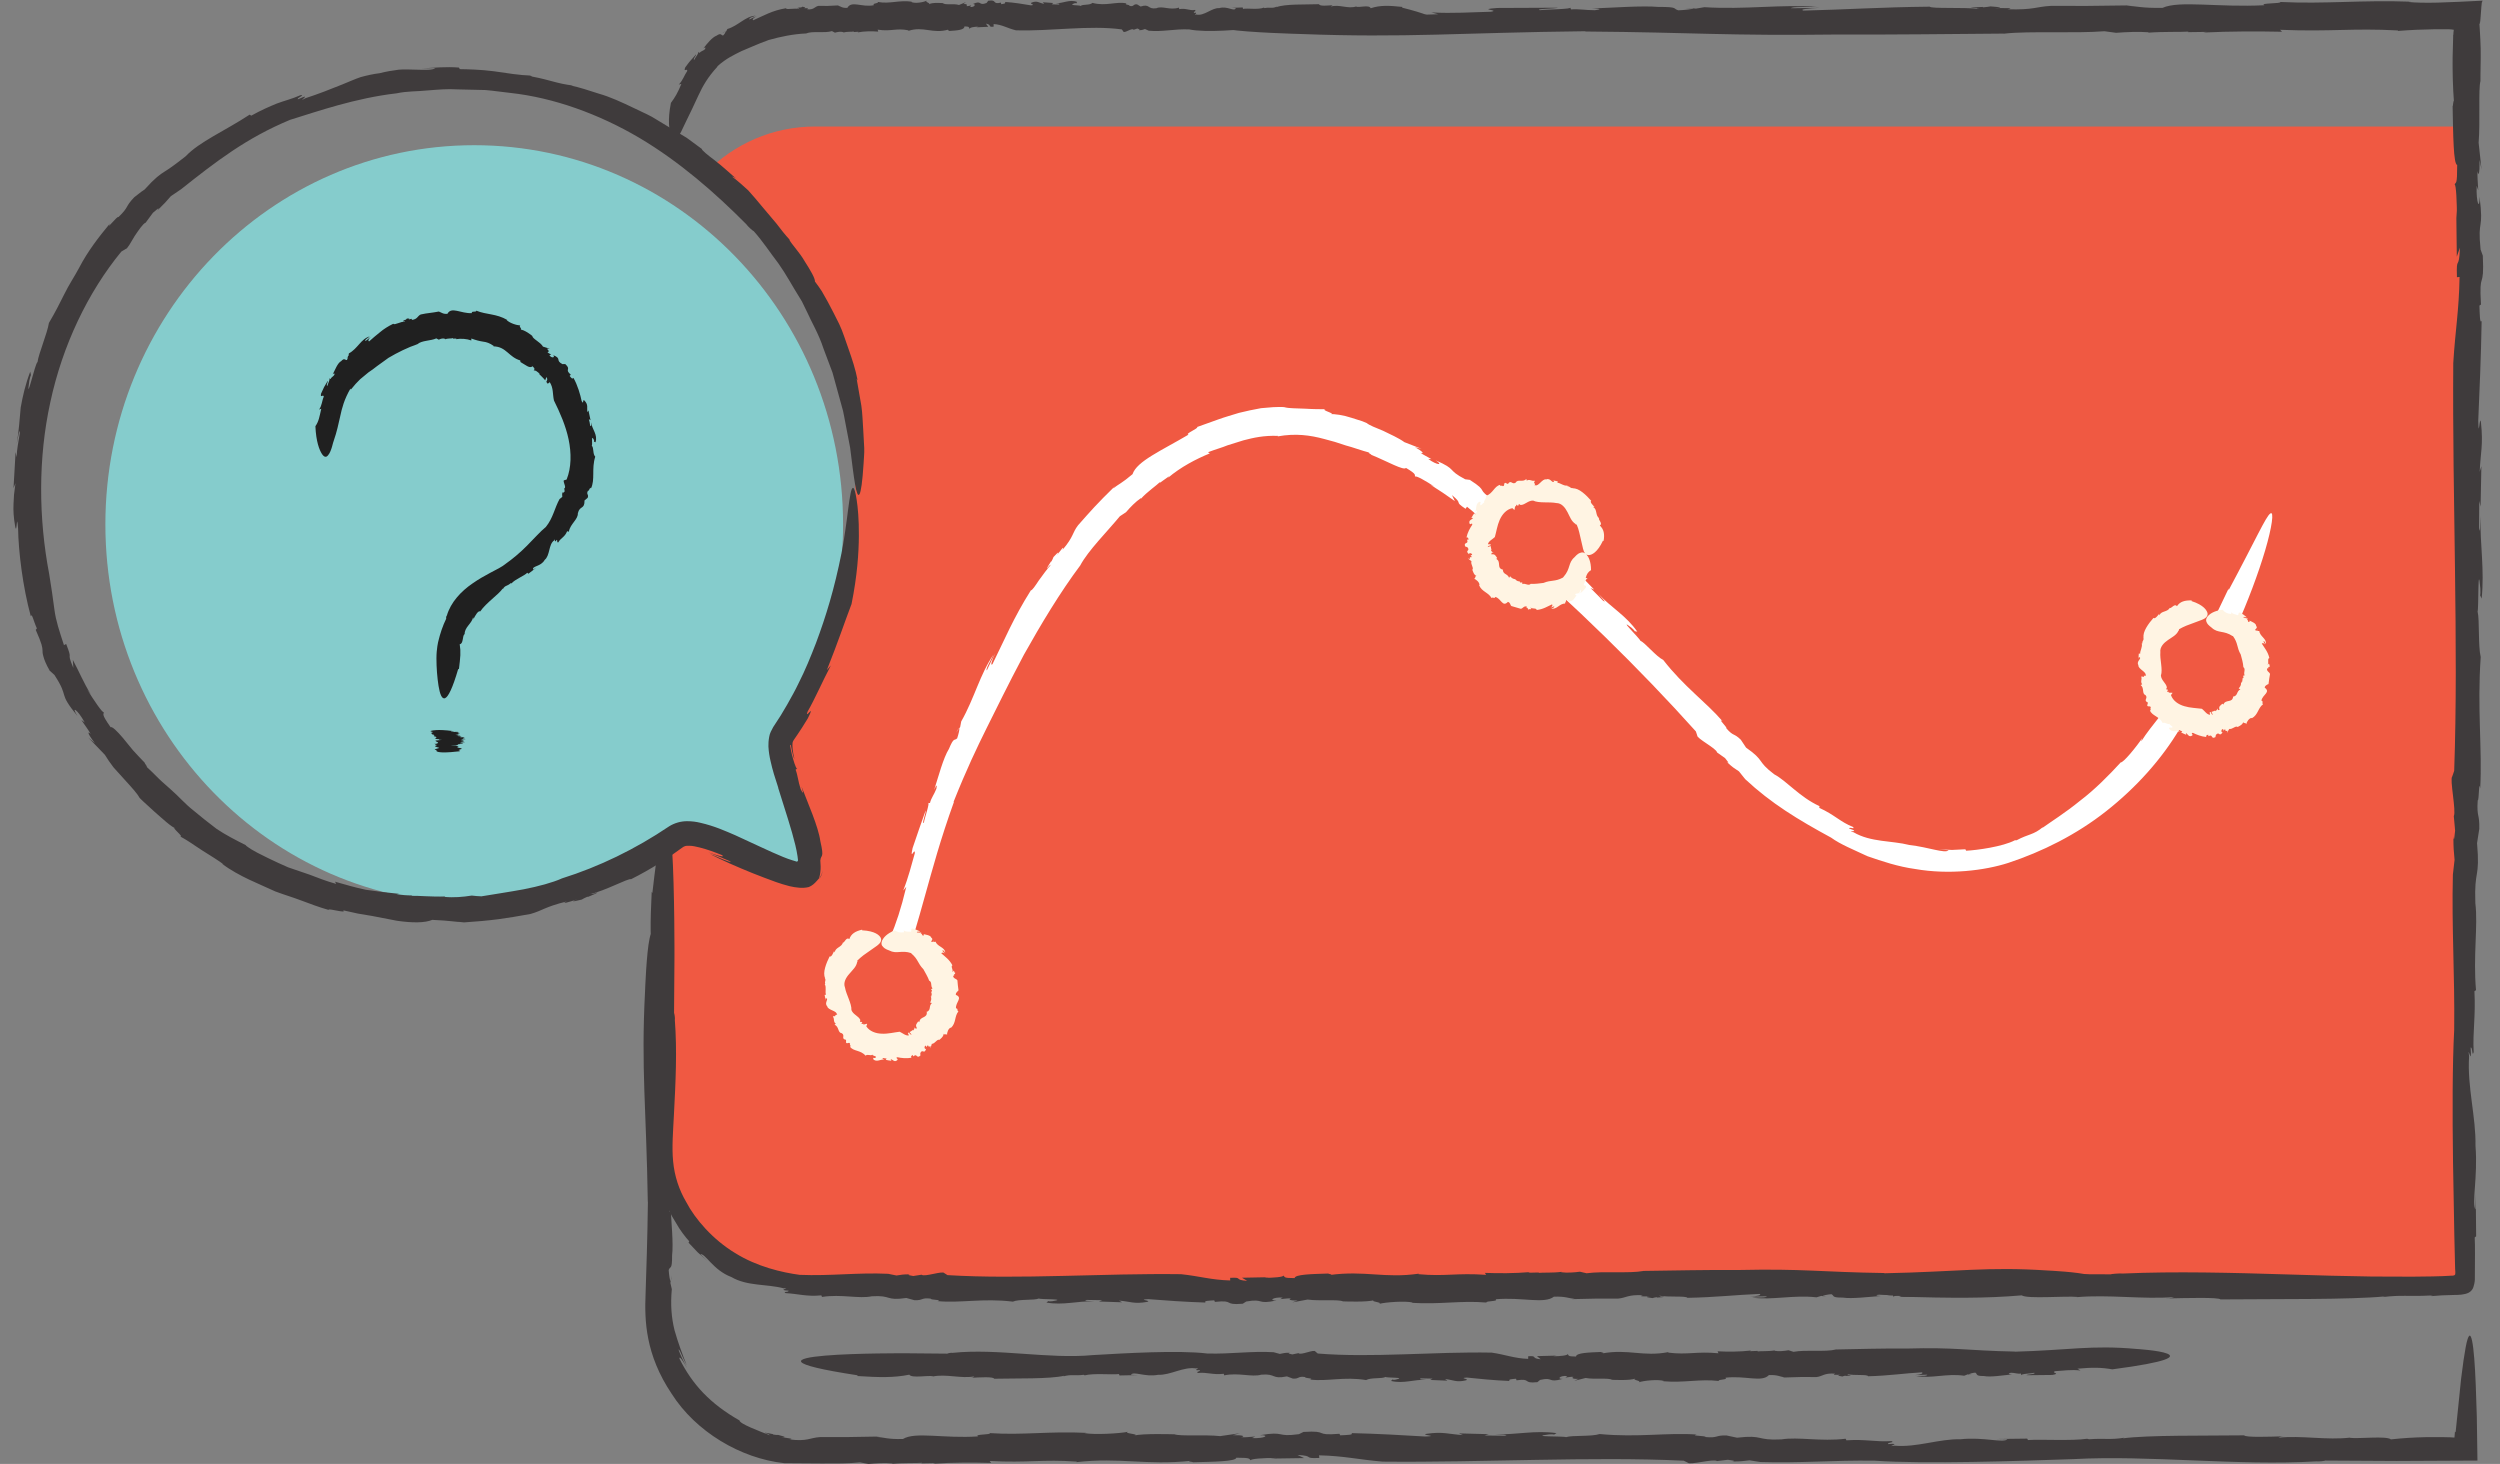 <svg xmlns="http://www.w3.org/2000/svg" width="111" height="65" viewBox="0 0 111 65" fill="none"><rect x="0" y="0" width="111" height="65" fill="#808080" stroke="none"/><g clip-path="url(#clip0_156_189)"><path d="M109.511 5.617V57.131H36.19C32.441 57.131 29.395 54.084 29.395 50.336V21.953C30.811 24.216 33.341 25.876 37.652 26.096C39.312 15.256 34.269 9.819 31.356 7.648C32.592 6.395 34.298 5.617 36.196 5.617H109.517H109.511Z" fill="#F05942"></path><path d="M32.081 1.445L32.185 1.416C32.185 1.416 32.145 1.404 32.081 1.445Z" fill="#3F3B3C"></path><path d="M56.112 0.336C56.112 0.336 56.122 0.336 56.133 0.331C56.117 0.331 56.112 0.331 56.112 0.336Z" fill="#3F3B3C"></path><path d="M35.793 1.491C35.793 1.491 35.777 1.491 35.772 1.497H35.798L35.793 1.491Z" fill="#3F3B3C"></path><path d="M31.832 2.96C32.261 2.577 32.603 2.431 32.923 2.269C33.259 2.136 33.584 1.973 34.13 1.776C34.663 1.625 35.238 1.509 35.789 1.486C36.08 1.364 36.596 1.486 36.938 1.381L37.072 1.451C37.188 1.416 37.327 1.393 37.449 1.428V1.445C37.617 1.393 37.82 1.422 37.907 1.399V1.422L38.116 1.41L38.081 1.439C38.389 1.381 38.708 1.381 38.993 1.404L38.969 1.317C39.567 1.41 39.788 1.236 40.333 1.346V1.37C41.012 1.149 41.407 1.52 42.115 1.312C42.028 1.341 42.155 1.352 42.144 1.375C42.469 1.352 42.817 1.341 42.823 1.172C43.061 1.172 43.014 1.224 43.049 1.288C43.049 1.219 43.252 1.184 43.438 1.184L43.351 1.213L43.879 1.19L43.774 1.05C44.053 1.091 43.844 1.219 44.117 1.184V1.068C44.5 1.091 44.732 1.259 45.109 1.346C46.676 1.393 48.353 1.108 49.809 1.306L49.873 1.393C49.902 1.515 50.274 1.207 50.332 1.323L50.5 1.265C50.547 1.288 50.645 1.312 50.564 1.341C50.721 1.341 50.726 1.323 50.837 1.288L51.005 1.364C51.62 1.422 52.148 1.277 52.798 1.306C53.581 1.462 55.05 1.317 55.897 1.236C57.087 1.05 58.474 1.544 59.692 1.335C59.733 1.352 59.837 1.312 59.831 1.3L60.946 1.317C60.946 1.317 66.354 1.364 62.245 0.337L62.275 0.308C61.665 0.244 61.282 0.226 60.858 0.366C60.795 0.197 60.359 0.348 60.214 0.296L60.226 0.284C59.855 0.412 59.46 0.18 59.1 0.29C59.112 0.279 59.123 0.232 59.205 0.226C58.944 0.25 58.584 0.284 58.566 0.186C57.94 0.209 57.069 0.168 56.669 0.319L56.698 0.29C56.471 0.395 56.402 0.308 56.147 0.36C56.135 0.348 56.112 0.342 56.117 0.337C55.868 0.441 55.392 0.354 55.189 0.395L55.177 0.331L54.684 0.348L54.87 0.36C54.806 0.54 54.493 0.25 54.139 0.36C53.802 0.337 53.46 0.731 53.111 0.644C52.943 0.725 53.257 0.511 53.007 0.575C53.001 0.482 53.123 0.516 53.059 0.441C52.816 0.487 52.659 0.348 52.357 0.406L52.345 0.337C51.951 0.47 51.603 0.244 51.342 0.366C50.935 0.424 51.069 0.151 50.645 0.29L50.483 0.192C50.303 0.174 50.355 0.313 50.152 0.261C50.163 0.197 49.897 0.215 50.018 0.151C49.566 0.052 49.102 0.29 48.504 0.128C48.376 0.25 48.074 0.174 47.976 0.267C47.958 0.215 47.372 0.261 47.709 0.145C47.738 0.133 47.79 0.139 47.784 0.157L47.825 0.087C47.483 -0.046 47.204 0.163 46.867 0.139C46.966 0.163 47.099 0.157 47.012 0.203L46.699 0.192L46.763 0.133L46.299 0.099L46.362 0.174C46.136 0.133 46.055 0.012 45.8 0.116C45.684 0.174 46.014 0.215 45.776 0.238C45.469 0.186 45.016 0.11 44.627 0.087C44.662 0.168 44.558 0.168 44.453 0.186L44.442 0.116C44.03 0.215 44.291 -0.041 43.879 0.035L43.914 -0.017L43.803 0.133C43.432 0.279 43.606 -0.017 43.194 0.18C43.356 0.168 43.27 0.337 43.072 0.308L43.124 0.238C43.014 0.255 42.979 0.284 42.904 0.267C42.968 0.232 42.939 0.168 42.776 0.18L42.886 0.093L42.579 0.221C42.341 0.145 41.964 0.238 41.865 0.139C41.865 0.139 41.355 0.093 41.238 0.197C41.343 0.128 41.059 0.104 41.14 0.029C41.006 0.104 40.617 0.168 40.461 0.087L40.49 0.075C39.91 -0.006 39.498 0.186 38.981 0.087C39.004 0.168 38.731 0.128 38.795 0.232C38.256 0.337 37.815 0.012 37.623 0.348C37.379 0.366 37.333 0.273 37.205 0.255L37.263 0.238C36.805 0.267 36.671 0.267 36.335 0.261C36.166 0.296 36.138 0.447 35.836 0.412C35.934 0.354 35.813 0.36 35.691 0.366C35.766 0.354 35.795 0.331 35.633 0.296C35.609 0.313 35.575 0.331 35.546 0.342C35.546 0.342 35.54 0.337 35.546 0.325C35.343 0.354 35.383 0.371 35.476 0.377C35.476 0.389 35.476 0.4 35.511 0.412C35.296 0.331 34.931 0.458 34.896 0.366C34.286 0.464 33.898 0.702 33.445 0.899C33.375 0.87 33.468 0.783 33.602 0.72C33.491 0.76 33.381 0.807 33.271 0.865C33.242 0.789 33.445 0.743 33.549 0.696C33.091 0.72 32.783 1.143 32.296 1.288L32.238 1.399H32.209C32.226 1.433 32.157 1.532 32.104 1.578C32.006 1.561 32.023 1.445 31.814 1.584C31.623 1.654 31.385 1.944 31.228 2.153C31.338 2.066 31.327 2.124 31.304 2.182C31.216 2.269 31.118 2.263 31.066 2.35L30.99 2.292C31.077 2.315 30.834 2.594 30.834 2.652C30.735 2.658 30.921 2.472 30.903 2.414C30.584 2.791 30.723 2.588 30.427 2.989C30.323 3.238 30.526 3.006 30.514 3.151C30.381 3.343 30.323 3.563 30.137 3.755L30.253 3.726C30.091 4.12 29.969 4.329 29.789 4.567C29.632 5.356 29.719 5.803 29.789 6.012C29.864 6.227 29.957 6.232 30.05 6.134C30.143 6.047 30.236 5.873 30.3 5.728C30.375 5.571 30.427 5.461 30.427 5.461C30.665 4.979 30.834 4.619 31.013 4.23C31.193 3.842 31.42 3.424 31.866 2.948L31.832 2.96Z" fill="#3F3B3C"></path><path d="M81.1 57.566L80.891 57.532C80.891 57.532 80.949 57.56 81.1 57.566Z" fill="#3F3B3C"></path><path d="M29.433 53.263L29.412 53.22C29.428 53.252 29.433 53.263 29.433 53.263Z" fill="#3F3B3C"></path><path d="M72.969 56.428H72.98L73.028 56.417L72.969 56.428Z" fill="#3F3B3C"></path><path d="M83.641 56.522C80.838 56.481 80.096 56.324 77.194 56.388C75.807 56.377 74.333 56.411 72.981 56.429C72.337 56.551 71.205 56.429 70.445 56.533L70.149 56.464C69.888 56.498 69.58 56.522 69.319 56.487L69.337 56.469C68.948 56.522 68.507 56.493 68.309 56.516L68.327 56.498L67.851 56.51L67.932 56.481C67.248 56.539 66.545 56.539 65.93 56.516L65.983 56.603C64.659 56.51 64.172 56.684 62.977 56.574L62.994 56.551C61.485 56.771 60.603 56.4 59.048 56.609C59.239 56.58 58.967 56.568 58.978 56.545C58.259 56.568 57.493 56.58 57.481 56.748C56.959 56.748 57.057 56.696 56.988 56.632C56.988 56.702 56.535 56.736 56.129 56.736L56.315 56.708L55.142 56.731L55.374 56.87C54.754 56.829 55.218 56.702 54.62 56.736V56.852C53.767 56.829 53.268 56.661 52.438 56.574C48.985 56.528 45.277 56.812 42.068 56.615L41.929 56.528C41.865 56.406 41.041 56.713 40.919 56.597L40.548 56.655C40.443 56.632 40.223 56.609 40.408 56.58C40.06 56.58 40.054 56.597 39.805 56.632L39.434 56.557C38.081 56.493 36.886 56.661 35.505 56.603C34.721 56.498 33.613 56.243 32.638 55.634C31.657 55.042 30.862 54.131 30.462 53.359C30.154 52.837 29.946 52.216 29.887 51.566C29.824 50.939 29.887 50.22 29.922 49.5C29.998 48.072 30.067 46.633 29.963 45.293C29.98 45.206 29.94 44.98 29.928 44.98L29.946 42.519C29.946 42.519 29.992 30.588 28.965 39.652L28.936 39.594C28.872 40.941 28.855 41.788 28.994 42.716C28.826 42.861 28.977 43.825 28.924 44.138L28.913 44.109C29.04 44.933 28.808 45.803 28.918 46.593C28.907 46.564 28.86 46.546 28.855 46.361C28.878 46.935 28.913 47.724 28.814 47.771C28.82 48.461 28.826 49.285 28.831 50.051C28.831 50.788 28.895 51.595 29.069 52.036L29.035 51.978C29.116 52.239 29.191 52.396 29.226 52.576C29.261 52.756 29.319 52.935 29.447 53.208C29.447 53.243 29.452 53.284 29.447 53.284C29.528 53.434 29.609 53.58 29.702 53.742C29.789 53.916 29.887 54.102 29.998 54.27C30.195 54.63 30.445 54.943 30.601 55.112L30.572 55.175L30.973 55.599L31.408 55.988L31.095 55.686C31.321 55.645 31.657 56.394 32.476 56.702C33.178 57.114 34.054 57.003 34.791 57.201C35.174 57.178 34.443 57.282 35.012 57.305C35.017 57.398 34.739 57.323 34.878 57.415C35.441 57.444 35.812 57.578 36.468 57.514L36.497 57.584C37.362 57.45 38.134 57.677 38.708 57.555C39.602 57.497 39.306 57.769 40.24 57.63L40.6 57.729C41 57.746 40.884 57.607 41.325 57.659C41.296 57.723 41.882 57.706 41.627 57.769C42.625 57.868 43.658 57.63 44.97 57.793C45.254 57.671 45.916 57.746 46.13 57.653C46.165 57.706 47.459 57.659 46.716 57.775C46.653 57.787 46.542 57.781 46.548 57.764L46.461 57.833C47.21 57.967 47.825 57.758 48.568 57.781C48.347 57.758 48.057 57.764 48.248 57.717L48.939 57.729L48.794 57.787L49.821 57.822L49.682 57.746C50.187 57.787 50.361 57.909 50.929 57.804C51.185 57.746 50.453 57.706 50.982 57.682C51.655 57.735 52.664 57.81 53.523 57.833C53.442 57.752 53.674 57.752 53.912 57.735L53.941 57.804C54.852 57.706 54.278 57.961 55.177 57.886L55.096 57.938L55.334 57.787C56.152 57.642 55.775 57.938 56.68 57.74C56.32 57.752 56.512 57.584 56.953 57.613L56.843 57.682C57.086 57.665 57.168 57.636 57.33 57.653C57.185 57.688 57.255 57.752 57.614 57.74L57.377 57.827L58.056 57.7C58.578 57.775 59.408 57.682 59.628 57.781C59.628 57.781 60.754 57.827 61.015 57.723C60.789 57.793 61.41 57.816 61.236 57.891C61.526 57.816 62.39 57.752 62.733 57.833L62.669 57.845C63.946 57.926 64.851 57.735 66 57.833C65.948 57.752 66.551 57.793 66.406 57.688C67.59 57.584 68.565 57.909 68.994 57.572C69.534 57.555 69.633 57.648 69.911 57.665L69.784 57.682C70.793 57.653 71.089 57.653 71.838 57.659C72.215 57.624 72.273 57.474 72.94 57.508C72.726 57.572 72.998 57.56 73.248 57.56C73.085 57.572 73.039 57.595 73.37 57.636C73.416 57.618 73.486 57.607 73.555 57.595C73.555 57.595 73.573 57.601 73.567 57.613C73.985 57.59 73.915 57.572 73.718 57.566C73.73 57.555 73.712 57.543 73.654 57.526C74.089 57.607 74.867 57.526 74.919 57.624C76.178 57.601 77.078 57.491 78.128 57.45C78.244 57.502 78.001 57.555 77.699 57.572L78.442 57.555C78.436 57.63 78.012 57.601 77.786 57.613C78.674 57.74 79.614 57.485 80.653 57.601L80.867 57.537L80.931 57.549C80.931 57.514 81.163 57.474 81.314 57.462C81.459 57.532 81.303 57.618 81.819 57.613C82.225 57.677 82.974 57.578 83.508 57.543C83.223 57.532 83.31 57.497 83.438 57.468C83.693 57.468 83.844 57.532 84.042 57.502L84.065 57.595C83.966 57.508 84.738 57.502 84.831 57.468C84.976 57.537 84.43 57.526 84.367 57.578C85.4 57.572 84.883 57.578 85.916 57.566C86.467 57.497 85.817 57.479 86.079 57.398C86.566 57.381 87.036 57.317 87.593 57.369L87.419 57.288C88.33 57.224 88.876 57.236 89.491 57.317C96.286 56.655 90.924 56.411 90.924 56.411C88.249 56.232 86.868 56.469 83.682 56.533L83.641 56.522Z" fill="#3F3B3C"></path><path d="M29.812 56.638L29.777 56.905C29.777 56.905 29.806 56.835 29.812 56.638Z" fill="#3F3B3C"></path><path d="M28.767 53.365C28.744 55.17 28.698 56.313 28.663 57.468C28.616 58.617 28.651 60.137 29.818 61.878C30.891 63.572 32.888 64.756 34.82 64.965C35.319 64.965 35.876 64.971 36.491 64.977C37.083 64.977 37.693 64.983 38.186 64.93L38.563 65C38.9 64.965 39.294 64.942 39.636 64.977L39.613 64.994C40.118 64.942 40.687 64.971 40.936 64.948L40.913 64.971L41.528 64.959L41.424 64.988C42.306 64.93 43.211 64.93 44.006 64.954L43.942 64.867C45.648 64.959 46.275 64.785 47.813 64.896L47.79 64.919C49.74 64.698 50.871 65.07 52.879 64.861C52.63 64.89 52.984 64.901 52.966 64.925C53.889 64.901 54.881 64.89 54.893 64.722C55.566 64.722 55.444 64.774 55.531 64.838C55.531 64.768 56.111 64.733 56.639 64.733L56.396 64.762L57.904 64.739L57.609 64.6C58.409 64.64 57.812 64.768 58.578 64.733L58.566 64.617C59.675 64.64 60.319 64.808 61.392 64.896C65.843 64.942 70.619 64.658 74.757 64.855L74.936 64.942C75.018 65.064 76.08 64.756 76.236 64.872L76.718 64.814C76.852 64.838 77.136 64.861 76.898 64.89C77.345 64.89 77.356 64.872 77.676 64.838L78.151 64.913C79.91 64.971 81.401 64.826 83.246 64.855C85.469 65.012 89.647 64.867 92.055 64.785C95.439 64.6 99.379 65.093 102.843 64.884C102.954 64.901 103.25 64.861 103.244 64.849L106.418 64.867C106.418 64.867 108.072 64.861 109.999 64.849C109.987 64.205 109.981 63.538 109.97 62.876C109.952 62.394 109.941 61.924 109.923 61.483C109.888 60.613 109.836 59.888 109.761 59.533C109.685 59.179 109.592 59.203 109.476 59.818C109.418 60.125 109.349 60.584 109.273 61.216C109.209 61.843 109.128 62.627 109.029 63.596L109 63.561C108.989 63.654 108.983 63.747 108.977 63.828C108.913 63.828 108.85 63.816 108.786 63.816C108.716 63.816 108.716 63.81 108.53 63.81C108.234 63.81 107.962 63.81 107.695 63.81C107.161 63.822 106.673 63.851 106.157 63.909C105.965 63.741 104.729 63.892 104.323 63.839L104.364 63.828C103.308 63.956 102.182 63.723 101.161 63.834C101.201 63.822 101.224 63.776 101.456 63.77C100.714 63.793 99.698 63.828 99.64 63.729C97.864 63.752 95.386 63.712 94.249 63.863L94.325 63.834C93.675 63.938 93.483 63.851 92.758 63.903C92.717 63.892 92.665 63.886 92.676 63.88C91.969 63.984 90.616 63.897 90.042 63.938L90.007 63.874L88.603 63.892L89.131 63.903C88.951 64.083 88.069 63.793 87.047 63.903C86.09 63.88 85.109 64.275 84.117 64.188C83.647 64.269 84.535 64.054 83.827 64.118C83.804 64.025 84.158 64.06 83.978 63.984C83.281 64.031 82.84 63.892 81.981 63.95L81.947 63.88C80.832 64.013 79.84 63.787 79.097 63.909C77.948 63.967 78.326 63.694 77.124 63.834L76.66 63.735C76.149 63.718 76.294 63.857 75.726 63.805C75.76 63.741 75.006 63.758 75.337 63.694C74.049 63.596 72.72 63.834 71.025 63.671C70.654 63.793 69.801 63.718 69.528 63.81C69.482 63.758 67.816 63.805 68.774 63.688C68.855 63.677 69 63.683 68.994 63.7L69.11 63.63C68.141 63.497 67.352 63.706 66.394 63.683C66.679 63.706 67.056 63.7 66.801 63.747L65.913 63.735L66.099 63.677L64.775 63.642L64.955 63.718C64.305 63.677 64.079 63.555 63.348 63.66C63.017 63.718 63.963 63.758 63.278 63.781C62.413 63.729 61.114 63.654 60.005 63.63C60.11 63.712 59.814 63.712 59.506 63.729L59.471 63.66C58.299 63.758 59.042 63.503 57.876 63.578L57.98 63.526L57.672 63.677C56.622 63.822 57.104 63.526 55.937 63.723C56.402 63.712 56.158 63.88 55.589 63.851L55.734 63.781C55.421 63.799 55.316 63.828 55.108 63.81C55.293 63.776 55.206 63.712 54.742 63.723L55.049 63.636L54.173 63.764C53.5 63.688 52.426 63.781 52.148 63.683C52.148 63.683 50.697 63.636 50.361 63.741C50.651 63.671 49.85 63.648 50.082 63.572C49.705 63.648 48.596 63.712 48.15 63.63L48.237 63.619C46.589 63.538 45.422 63.729 43.948 63.63C44.018 63.712 43.234 63.671 43.426 63.776C41.9 63.88 40.641 63.555 40.089 63.892C39.393 63.909 39.265 63.816 38.905 63.799L39.074 63.781C37.774 63.81 37.391 63.81 36.427 63.805C35.946 63.834 35.853 64.013 35.046 63.909C35.313 63.892 34.983 63.851 34.687 63.805C34.878 63.822 34.942 63.81 34.559 63.712C34.501 63.712 34.414 63.712 34.333 63.694C34.333 63.694 34.315 63.683 34.327 63.677C33.834 63.572 33.915 63.613 34.135 63.677C34.124 63.683 34.135 63.7 34.205 63.735C33.712 63.543 32.83 63.213 32.835 63.068C31.53 62.325 30.74 61.472 30.166 60.323C30.154 60.172 30.328 60.421 30.503 60.741C30.363 60.474 30.224 60.207 30.125 59.922C30.166 59.911 30.218 60.033 30.276 60.178C30.34 60.329 30.427 60.503 30.491 60.619C30.294 60.125 30.108 59.621 29.951 59.069C29.812 58.512 29.765 57.926 29.829 57.241L29.765 56.963L29.777 56.882C29.742 56.882 29.702 56.586 29.69 56.388C29.76 56.197 29.847 56.4 29.841 55.738C29.905 55.216 29.806 54.247 29.771 53.562C29.76 53.934 29.725 53.812 29.696 53.655C29.696 53.324 29.76 53.133 29.731 52.877L29.824 52.848C29.736 52.976 29.731 51.984 29.696 51.862C29.765 51.676 29.754 52.378 29.806 52.46C29.8 51.131 29.806 51.792 29.794 50.469C29.725 49.761 29.707 50.597 29.626 50.26C29.609 49.633 29.545 49.024 29.597 48.305L29.516 48.531C29.452 47.353 29.464 46.651 29.545 45.861C28.884 37.099 28.64 44.016 28.64 44.016C28.46 47.463 28.698 49.245 28.762 53.353L28.767 53.365Z" fill="#3F3B3C"></path><path d="M87.552 61.054L87.395 61.019C87.395 61.019 87.436 61.048 87.552 61.054Z" fill="#3F3B3C"></path><path d="M48.152 61.066C48.152 61.066 48.126 61.066 48.121 61.071C48.142 61.071 48.152 61.071 48.152 61.066Z" fill="#3F3B3C"></path><path d="M81.505 59.916H81.511C81.511 59.916 81.537 59.916 81.548 59.911H81.505V59.916Z" fill="#3F3B3C"></path><path d="M89.444 60.009C87.361 59.969 86.809 59.812 84.651 59.876C83.618 59.864 82.521 59.899 81.517 59.917C81.041 60.038 80.194 59.917 79.631 60.021L79.411 59.951C79.213 59.986 78.987 60.009 78.79 59.975L78.801 59.957C78.511 60.009 78.18 59.98 78.035 60.004L78.047 59.98L77.693 59.992L77.751 59.963C77.246 60.021 76.718 60.021 76.26 59.998L76.3 60.085C75.314 59.992 74.954 60.166 74.066 60.056L74.078 60.033C72.952 60.253 72.302 59.882 71.141 60.091C71.286 60.062 71.077 60.05 71.089 60.027C70.555 60.05 69.987 60.062 69.975 60.23C69.586 60.23 69.656 60.178 69.609 60.114C69.609 60.184 69.273 60.218 68.971 60.218L69.11 60.189L68.24 60.212L68.408 60.352C67.944 60.311 68.292 60.184 67.851 60.218V60.334C67.218 60.311 66.841 60.143 66.226 60.056C63.655 60.009 60.899 60.294 58.508 60.096L58.404 60.009C58.357 59.888 57.742 60.195 57.655 60.079L57.376 60.137C57.301 60.114 57.133 60.091 57.272 60.062C57.017 60.062 57.011 60.079 56.825 60.114L56.547 60.038C55.531 59.98 54.672 60.126 53.604 60.096C52.322 59.94 49.908 60.085 48.521 60.166C46.565 60.352 44.296 59.858 42.294 60.067C42.23 60.05 42.062 60.091 42.062 60.102L40.228 60.085C40.228 60.085 31.35 60.038 38.093 61.066L38.047 61.095C39.05 61.158 39.677 61.176 40.373 61.036C40.484 61.205 41.197 61.054 41.43 61.106L41.406 61.118C42.016 60.99 42.666 61.222 43.258 61.112C43.234 61.124 43.223 61.17 43.089 61.176C43.519 61.153 44.105 61.118 44.14 61.216C45.167 61.193 46.594 61.234 47.256 61.083L47.209 61.112C47.587 61.008 47.697 61.095 48.115 61.042C48.138 61.054 48.167 61.06 48.161 61.066C48.567 60.961 49.351 61.048 49.682 61.008L49.705 61.071L50.517 61.054L50.215 61.042C50.32 60.862 50.831 61.153 51.417 61.042C51.968 61.066 52.537 60.671 53.105 60.758C53.378 60.677 52.867 60.892 53.274 60.828C53.285 60.92 53.082 60.886 53.187 60.961C53.587 60.915 53.842 61.054 54.336 60.996L54.353 61.066C54.997 60.932 55.572 61.158 56.001 61.036C56.669 60.978 56.448 61.251 57.139 61.112L57.405 61.211C57.701 61.228 57.62 61.089 57.945 61.141C57.928 61.205 58.363 61.187 58.166 61.251C58.908 61.35 59.674 61.112 60.655 61.275C60.87 61.153 61.363 61.228 61.52 61.135C61.549 61.187 62.506 61.141 61.955 61.257C61.909 61.269 61.822 61.263 61.827 61.245L61.764 61.315C62.321 61.449 62.779 61.24 63.33 61.263C63.168 61.24 62.947 61.245 63.092 61.199L63.603 61.211L63.499 61.269L64.265 61.303L64.16 61.228C64.537 61.269 64.665 61.391 65.089 61.286C65.28 61.228 64.735 61.187 65.129 61.164C65.628 61.216 66.377 61.292 67.021 61.315C66.963 61.234 67.131 61.234 67.311 61.216L67.335 61.286C68.013 61.187 67.584 61.443 68.257 61.367L68.199 61.419L68.379 61.269C68.988 61.124 68.704 61.419 69.383 61.222C69.116 61.234 69.255 61.066 69.586 61.095L69.505 61.164C69.685 61.147 69.749 61.118 69.87 61.135C69.76 61.17 69.812 61.234 70.079 61.222L69.899 61.309L70.404 61.182C70.793 61.257 71.414 61.164 71.571 61.263C71.571 61.263 72.406 61.309 72.604 61.205C72.435 61.275 72.9 61.298 72.766 61.373C72.981 61.298 73.625 61.234 73.88 61.315L73.834 61.327C74.786 61.408 75.459 61.216 76.312 61.315C76.271 61.234 76.724 61.275 76.614 61.17C77.496 61.066 78.221 61.391 78.54 61.054C78.941 61.036 79.016 61.129 79.225 61.147L79.132 61.164C79.886 61.135 80.101 61.135 80.658 61.141C80.937 61.106 80.983 60.955 81.482 60.99C81.32 61.054 81.523 61.042 81.714 61.042C81.593 61.054 81.558 61.077 81.802 61.118C81.836 61.1 81.888 61.089 81.941 61.077C81.941 61.077 81.952 61.083 81.947 61.095C82.26 61.071 82.202 61.054 82.057 61.048C82.063 61.036 82.057 61.025 82.005 61.008C82.33 61.089 82.904 61.008 82.945 61.106C83.885 61.083 84.552 60.973 85.335 60.932C85.423 60.984 85.243 61.036 85.016 61.054L85.568 61.036C85.568 61.112 85.249 61.083 85.08 61.095C85.742 61.222 86.438 60.967 87.21 61.083L87.372 61.019L87.419 61.031C87.419 60.996 87.587 60.955 87.703 60.944C87.814 61.013 87.697 61.1 88.08 61.095C88.382 61.158 88.939 61.06 89.334 61.025C89.119 61.013 89.189 60.978 89.282 60.95C89.473 60.95 89.583 61.013 89.728 60.984L89.746 61.077C89.67 60.99 90.245 60.984 90.315 60.95C90.425 61.019 90.019 61.008 89.972 61.06C90.738 61.054 90.355 61.06 91.121 61.048C91.533 60.978 91.046 60.961 91.243 60.88C91.603 60.862 91.957 60.799 92.375 60.851L92.241 60.77C92.92 60.706 93.326 60.717 93.785 60.799C98.845 60.137 94.853 59.893 94.853 59.893C92.862 59.713 91.835 59.951 89.462 60.015L89.444 60.009Z" fill="#3F3B3C"></path><path d="M74.832 0.354L75.198 0.389C75.198 0.389 75.1 0.36 74.832 0.354Z" fill="#3F3B3C"></path><path d="M108.02 57.566C108.02 57.566 107.962 57.566 107.933 57.572C107.997 57.572 108.014 57.572 108.02 57.566Z" fill="#3F3B3C"></path><path d="M89.027 1.491H89.009C88.98 1.491 88.945 1.497 88.916 1.497H89.033L89.027 1.491Z" fill="#3F3B3C"></path><path d="M70.399 1.399C75.285 1.439 76.585 1.596 81.651 1.532C84.065 1.544 86.647 1.509 89.009 1.491C90.129 1.37 92.114 1.491 93.437 1.387L93.954 1.457C94.412 1.422 94.946 1.399 95.404 1.433L95.375 1.451C96.06 1.399 96.826 1.428 97.168 1.404L97.139 1.428L97.969 1.416L97.824 1.445C99.014 1.387 100.244 1.387 101.323 1.41L101.236 1.323C103.546 1.416 104.393 1.242 106.482 1.352L106.453 1.375C107.039 1.329 107.567 1.306 108.066 1.3C108.299 1.3 108.519 1.3 108.74 1.3C108.815 1.3 108.885 1.312 108.949 1.323L108.931 1.462V1.526L108.92 1.555V1.648C108.908 1.944 108.902 2.246 108.896 2.553C108.891 3.174 108.902 3.842 108.96 4.596C108.931 4.259 108.92 4.741 108.896 4.712C108.92 5.966 108.931 7.3 109.099 7.323C109.099 8.235 109.047 8.066 108.983 8.188C109.053 8.188 109.088 8.977 109.088 9.685L109.059 9.355L109.082 11.397L109.221 10.997C109.181 12.082 109.053 11.27 109.088 12.308L109.204 12.297C109.181 13.794 109.012 14.67 108.925 16.121C108.879 22.145 109.163 28.621 108.966 34.226L108.879 34.476C108.757 34.586 109.065 36.02 108.949 36.234L109.007 36.884C108.983 37.07 108.96 37.453 108.931 37.128C108.931 37.731 108.949 37.743 108.983 38.178L108.908 38.828C108.85 41.208 108.995 43.233 108.966 45.734C108.885 47.237 108.885 49.407 108.914 51.601C108.931 52.698 108.954 53.806 108.972 54.845C108.983 55.361 108.995 55.854 109.007 56.325C109.007 56.411 109.03 56.504 109.007 56.591C108.949 56.667 108.85 56.626 108.774 56.644C108.751 56.649 108.571 56.655 108.432 56.661L107.997 56.673C107.707 56.673 107.411 56.684 107.115 56.684C106.523 56.684 105.919 56.684 105.31 56.678C104.091 56.661 102.85 56.626 101.602 56.586C99.107 56.51 96.6 56.441 94.255 56.545C94.104 56.528 93.71 56.568 93.71 56.58L89.415 56.562C89.415 56.562 68.588 56.516 84.413 57.543L84.309 57.572C86.659 57.636 88.139 57.653 89.764 57.514C90.019 57.682 91.696 57.532 92.247 57.584L92.195 57.595C93.629 57.468 95.149 57.7 96.53 57.59C96.478 57.601 96.449 57.648 96.13 57.653C97.139 57.63 98.515 57.595 98.59 57.694C100.998 57.671 104.353 57.711 105.896 57.56L105.792 57.59C106.668 57.485 106.929 57.572 107.91 57.52C107.962 57.532 108.032 57.537 108.02 57.543C108.142 57.532 108.275 57.52 108.415 57.514C108.571 57.508 108.676 57.502 108.943 57.497C109.181 57.497 109.43 57.485 109.604 57.398C109.703 57.352 109.79 57.247 109.819 57.148C109.848 57.05 109.877 56.945 109.883 56.824C109.883 56.429 109.883 56.04 109.889 55.692C109.889 55.396 109.889 55.135 109.877 54.943L109.941 54.891L109.923 52.988L109.912 53.702C109.732 53.452 110.022 52.262 109.912 50.875C109.935 49.581 109.54 48.252 109.628 46.906C109.546 46.268 109.761 47.469 109.697 46.511C109.79 46.483 109.755 46.958 109.831 46.715C109.784 45.775 109.923 45.171 109.865 44.01L109.935 43.964C109.802 42.449 110.028 41.109 109.906 40.105C109.848 38.544 110.121 39.06 109.981 37.435L110.08 36.803C110.098 36.107 109.958 36.304 110.011 35.532C110.074 35.579 110.057 34.557 110.121 35.01C110.219 33.263 109.981 31.47 110.144 29.172C110.022 28.673 110.098 27.518 110.005 27.147C110.057 27.083 110.011 24.831 110.127 26.125C110.138 26.236 110.132 26.433 110.115 26.421L110.185 26.578C110.318 25.267 110.109 24.199 110.132 22.899C110.109 23.282 110.115 23.793 110.069 23.45L110.08 22.243L110.138 22.493L110.173 20.7L110.098 20.949C110.138 20.073 110.26 19.759 110.156 18.773C110.098 18.326 110.057 19.603 110.034 18.68C110.086 17.508 110.161 15.749 110.185 14.246C110.103 14.386 110.103 13.985 110.086 13.568L110.156 13.521C110.057 11.931 110.312 12.941 110.237 11.357L110.289 11.496L110.138 11.078C109.993 9.656 110.289 10.312 110.092 8.728C110.103 9.355 109.935 9.024 109.964 8.252L110.034 8.449C110.016 8.026 109.987 7.881 110.005 7.596C110.04 7.852 110.103 7.73 110.092 7.103L110.179 7.521L110.051 6.337C110.127 5.42 110.034 3.975 110.132 3.598C110.132 3.598 110.132 3.105 110.144 2.559C110.144 2.286 110.144 1.996 110.127 1.747C110.121 1.59 110.109 1.445 110.103 1.317C110.092 1.149 110.086 1.016 110.069 0.923C110.127 1.503 110.156 0.145 110.208 0.046C110.214 0.035 110.225 0.058 110.231 0.122C110.231 0.093 110.231 0.07 110.225 0.029C109.947 0.041 109.581 0.058 109.163 0.081C108.873 0.093 108.554 0.104 108.235 0.116C107.736 0.128 107.231 0.122 106.935 0.087L107.051 0.075C104.823 -0.006 103.238 0.186 101.242 0.087C101.335 0.168 100.279 0.128 100.54 0.232C98.468 0.337 96.768 0.012 96.019 0.348C95.079 0.366 94.905 0.273 94.418 0.255L94.644 0.238C92.88 0.267 92.369 0.267 91.058 0.261C90.402 0.296 90.303 0.447 89.131 0.412C89.508 0.348 89.032 0.36 88.591 0.36C88.87 0.348 88.957 0.325 88.382 0.284C88.301 0.302 88.174 0.313 88.058 0.325C88.058 0.325 88.028 0.319 88.04 0.308C87.309 0.331 87.437 0.348 87.773 0.354C87.756 0.366 87.785 0.377 87.889 0.395C87.129 0.313 85.771 0.395 85.678 0.296C83.479 0.319 81.906 0.429 80.073 0.47C79.869 0.418 80.293 0.366 80.827 0.348L79.527 0.366C79.539 0.29 80.276 0.319 80.676 0.308C79.132 0.18 77.49 0.435 75.674 0.319L75.297 0.383L75.186 0.371C75.186 0.406 74.786 0.447 74.519 0.458C74.264 0.389 74.536 0.302 73.637 0.308C72.929 0.244 71.618 0.342 70.689 0.377C71.188 0.389 71.026 0.424 70.811 0.453C70.364 0.453 70.103 0.389 69.755 0.418L69.714 0.325C69.888 0.412 68.542 0.418 68.374 0.453C68.118 0.383 69.07 0.395 69.18 0.342C67.381 0.348 68.281 0.342 66.482 0.354C65.519 0.424 66.656 0.441 66.198 0.522C65.35 0.54 64.52 0.604 63.551 0.551L63.859 0.633C62.263 0.696 61.311 0.685 60.238 0.604C48.37 1.265 57.737 1.509 57.737 1.509C62.408 1.689 64.822 1.451 70.382 1.387L70.399 1.399Z" fill="#3F3B3C"></path><path d="M42.463 32.526L42.585 32.317C42.585 32.317 42.532 32.364 42.463 32.526Z" fill="white"></path><path d="M89.45 37.289L89.498 37.267C89.466 37.278 89.456 37.283 89.45 37.289Z" fill="white"></path><path d="M47.967 25.098L47.962 25.104L47.935 25.152L47.967 25.098Z" fill="white"></path><path d="M42.341 35.596C42.927 34.128 43.362 33.228 43.809 32.323C44.262 31.424 44.703 30.501 45.463 29.067C46.217 27.721 47.065 26.305 47.964 25.104C48.301 24.46 49.188 23.572 49.722 22.922L49.995 22.742C50.181 22.522 50.419 22.278 50.657 22.115V22.144C50.947 21.825 51.347 21.558 51.498 21.407V21.436L51.916 21.14L51.858 21.216C52.427 20.734 53.106 20.38 53.715 20.131L53.634 20.079C53.964 19.951 54.255 19.875 54.504 19.771C54.759 19.69 54.986 19.62 55.212 19.55C55.659 19.434 56.106 19.33 56.744 19.353L56.727 19.376C57.528 19.231 58.177 19.324 58.798 19.492C58.955 19.533 59.112 19.574 59.268 19.62C59.425 19.672 59.588 19.725 59.75 19.777C60.087 19.864 60.435 20.003 60.847 20.108C60.638 20.055 60.911 20.183 60.887 20.195C61.607 20.491 62.332 20.908 62.425 20.775C62.924 21.071 62.797 21.077 62.831 21.164C62.866 21.1 63.307 21.355 63.696 21.611L63.505 21.518C63.876 21.75 64.242 21.994 64.596 22.249L64.468 21.982C65.008 22.429 64.514 22.22 65.071 22.591L65.135 22.498C65.895 23.096 66.232 23.595 66.888 24.257C69.83 26.787 72.836 29.729 75.296 32.474L75.355 32.648C75.32 32.787 76.213 33.228 76.237 33.408L76.591 33.658C76.666 33.756 76.834 33.948 76.66 33.82C76.95 34.093 76.974 34.087 77.211 34.25C77.299 34.366 77.391 34.476 77.484 34.592C78.639 35.671 79.829 36.391 81.303 37.192C81.715 37.493 82.301 37.726 82.916 38.016C83.566 38.242 84.279 38.48 85.034 38.584C86.537 38.846 88.11 38.654 89.171 38.312C90.663 37.819 92.189 37.064 93.518 36.014C94.847 34.969 95.99 33.693 96.791 32.34C96.866 32.271 96.982 32.027 96.965 32.021C97.493 31.226 97.981 30.414 98.439 29.578C98.439 29.578 98.851 28.818 99.315 27.791C99.779 26.764 100.273 25.458 100.575 24.431C100.876 23.41 100.981 22.661 100.801 22.8C100.604 22.934 100.162 23.943 98.95 26.207V26.131C98.3 27.501 97.865 28.342 97.493 29.323C97.273 29.392 96.872 30.396 96.64 30.669V30.634C96.263 31.482 95.537 32.166 95.073 32.915C95.085 32.88 95.062 32.834 95.183 32.677C94.824 33.211 94.261 33.878 94.162 33.849C93.651 34.406 93.013 35.056 92.352 35.555C91.707 36.083 91.063 36.484 90.669 36.768L90.715 36.716C90.28 37.081 90.077 37.018 89.537 37.308C89.502 37.308 89.456 37.308 89.462 37.308C88.922 37.592 87.779 37.749 87.297 37.772L87.262 37.708L86.67 37.737C86.473 37.737 86.276 37.714 86.079 37.702L86.519 37.755C86.351 37.906 85.632 37.615 84.773 37.517C84.001 37.319 83.061 37.401 82.301 36.954C81.889 36.861 82.689 36.977 82.098 36.785C82.121 36.693 82.388 36.849 82.272 36.716C81.709 36.495 81.448 36.17 80.775 35.869L80.786 35.793C79.898 35.387 79.347 34.685 78.772 34.377C77.972 33.768 78.389 33.797 77.525 33.194L77.293 32.845C76.974 32.532 76.974 32.712 76.648 32.335C76.712 32.311 76.231 31.859 76.48 32.021C75.743 31.168 74.768 30.489 73.846 29.3C73.532 29.149 73.062 28.557 72.824 28.441C72.836 28.377 71.774 27.35 72.447 27.878C72.505 27.924 72.592 28.017 72.575 28.023L72.697 28.046C72.198 27.332 71.548 26.984 70.967 26.369C71.13 26.566 71.368 26.799 71.176 26.671L70.619 26.108L70.782 26.178L69.958 25.33L70.021 25.499C69.633 25.069 69.563 24.849 69.012 24.477C68.756 24.321 69.348 24.924 68.884 24.524C68.344 23.967 67.526 23.137 66.754 22.51C66.772 22.632 66.569 22.464 66.342 22.307L66.36 22.232C65.466 21.663 66.151 21.872 65.263 21.309L65.367 21.32L65.054 21.28C64.213 20.839 64.723 20.862 63.742 20.438C64.097 20.659 63.818 20.676 63.412 20.375L63.557 20.386C63.313 20.241 63.22 20.212 63.069 20.102C63.238 20.16 63.203 20.061 62.826 19.858L63.116 19.928L62.356 19.632C62.1 19.446 61.729 19.284 61.41 19.127C61.079 18.993 60.789 18.877 60.684 18.785C60.684 18.785 60.603 18.75 60.487 18.703C60.359 18.663 60.191 18.61 60.011 18.552C59.651 18.43 59.234 18.372 59.071 18.39C59.355 18.378 58.618 18.204 58.845 18.169C58.665 18.169 58.305 18.169 57.951 18.146C57.591 18.129 57.226 18.134 57.011 18.082H57.092C56.703 18.047 56.338 18.094 55.99 18.123C55.647 18.187 55.322 18.251 55.009 18.332C54.701 18.43 54.394 18.512 54.092 18.622C53.79 18.726 53.489 18.837 53.152 18.959C53.245 19.011 52.566 19.278 52.775 19.295C51.568 20.009 50.471 20.479 50.285 21.053C49.804 21.46 49.676 21.489 49.415 21.692L49.514 21.576C48.666 22.406 48.446 22.667 47.865 23.323C47.599 23.671 47.68 23.822 47.175 24.413C47.279 24.181 47.094 24.437 46.914 24.663C47.024 24.512 47.036 24.448 46.774 24.733C46.757 24.785 46.722 24.86 46.682 24.93C46.682 24.93 46.664 24.942 46.664 24.93C46.403 25.336 46.467 25.278 46.6 25.104C46.6 25.121 46.623 25.11 46.676 25.063C46.502 25.243 46.299 25.533 46.124 25.771C45.962 26.015 45.828 26.218 45.77 26.212C44.993 27.443 44.598 28.412 44.064 29.491C43.954 29.584 44.041 29.317 44.192 28.998C44.064 29.253 43.931 29.503 43.815 29.764C43.745 29.723 43.995 29.305 44.111 29.067C43.519 29.909 43.269 30.994 42.678 32.033L42.631 32.282L42.59 32.34C42.619 32.352 42.556 32.613 42.498 32.781C42.37 32.909 42.358 32.706 42.132 33.252C41.882 33.652 41.662 34.493 41.476 35.074C41.604 34.772 41.604 34.882 41.575 35.021C41.47 35.294 41.343 35.428 41.291 35.654H41.198C41.32 35.573 41.024 36.403 41.024 36.519C40.902 36.652 41.122 36.072 41.099 35.985C40.71 37.099 40.896 36.542 40.519 37.656C40.385 38.277 40.635 37.575 40.617 37.888C40.461 38.422 40.339 38.95 40.101 39.542L40.24 39.374C39.996 40.389 39.793 40.975 39.526 41.625C38.795 45.444 38.969 45.896 39.23 45.392C39.509 44.887 39.956 43.436 39.956 43.436C40.443 42.002 40.757 40.9 41.082 39.728C41.412 38.556 41.743 37.308 42.352 35.613L42.341 35.596Z" fill="white"></path><path d="M68.246 26.665C69.621 26.665 70.735 25.55 70.735 24.175C70.735 22.801 69.621 21.686 68.246 21.686C66.871 21.686 65.756 22.801 65.756 24.175C65.756 25.55 66.871 26.665 68.246 26.665Z" fill="#F05942"></path><path d="M97.836 32.056C99.211 32.056 100.325 30.942 100.325 29.567C100.325 28.192 99.211 27.077 97.836 27.077C96.461 27.077 95.346 28.192 95.346 29.567C95.346 30.942 96.461 32.056 97.836 32.056Z" fill="#F05942"></path><path d="M37.432 23.288C37.432 26.932 36.306 30.304 34.391 33.06C33.863 33.82 36.033 37.998 35.395 38.654C34.652 39.414 31.083 36.641 30.213 37.244C27.601 39.06 24.45 40.117 21.055 40.117C12.014 40.117 4.679 32.578 4.679 23.282C4.679 13.985 12.008 6.447 21.055 6.447C30.102 6.447 37.432 13.985 37.432 23.282V23.288Z" fill="#85CCCC"></path><path d="M15.38 15.895L15.461 15.854C15.461 15.854 15.426 15.854 15.38 15.895Z" fill="#202020"></path><path d="M22.713 25.916C22.713 25.916 22.703 25.927 22.697 25.932C22.708 25.922 22.713 25.916 22.713 25.916Z" fill="#202020"></path><path d="M18.535 15.28L18.519 15.29L18.535 15.28Z" fill="#202020"></path><path d="M15.577 17.299C15.728 17.107 15.861 16.962 15.989 16.84C16.122 16.73 16.244 16.632 16.36 16.533C16.488 16.446 16.616 16.359 16.749 16.249C16.894 16.15 17.051 16.028 17.248 15.889C17.649 15.651 18.096 15.43 18.537 15.28C18.722 15.111 19.123 15.14 19.372 15.024L19.483 15.082C19.57 15.036 19.674 15.007 19.767 15.047V15.065C19.895 15.012 20.045 15.041 20.115 15.012V15.036C20.161 15.03 20.22 15.036 20.272 15.036L20.243 15.059C20.481 15.024 20.724 15.041 20.927 15.117V15.03C21.148 15.111 21.299 15.146 21.45 15.169C21.601 15.187 21.746 15.233 21.92 15.361L21.908 15.378C22.494 15.39 22.581 15.866 23.127 16.011C23.057 15.987 23.127 16.063 23.109 16.075C23.33 16.196 23.521 16.382 23.643 16.26C23.782 16.388 23.719 16.399 23.695 16.463C23.748 16.411 23.875 16.51 23.98 16.614L23.916 16.585C24.015 16.684 24.119 16.777 24.206 16.887L24.264 16.736C24.374 16.945 24.166 16.887 24.322 17.038L24.409 16.968C24.578 17.235 24.531 17.485 24.595 17.781C24.862 18.32 25.117 18.895 25.245 19.504C25.373 20.113 25.373 20.758 25.158 21.291L25.065 21.32C24.937 21.309 25.181 21.663 25.053 21.68L25.071 21.82C25.036 21.849 24.995 21.918 24.984 21.843C24.943 21.959 24.966 21.965 24.966 22.063L24.845 22.156C24.618 22.568 24.56 22.997 24.235 23.398C23.991 23.595 23.713 23.914 23.399 24.228C23.092 24.541 22.738 24.831 22.465 25.023C22.297 25.168 22.024 25.296 21.763 25.435C21.502 25.574 21.235 25.725 20.98 25.905C20.469 26.253 20.011 26.746 19.842 27.327C19.807 27.35 19.802 27.46 19.813 27.466C19.657 27.785 19.541 28.133 19.459 28.481C19.459 28.481 19.378 28.801 19.378 29.23C19.378 29.648 19.413 30.089 19.471 30.454C19.587 31.168 19.837 31.447 20.347 29.694L20.376 29.717C20.44 29.178 20.469 28.963 20.411 28.603C20.579 28.592 20.527 28.238 20.62 28.156L20.631 28.168C20.614 27.849 20.956 27.686 21.003 27.408C21.003 27.425 21.044 27.454 21.015 27.506C21.096 27.327 21.235 27.095 21.322 27.147C21.589 26.758 22.134 26.404 22.326 26.125V26.16C22.425 25.974 22.506 26.044 22.674 25.893C22.692 25.893 22.709 25.893 22.709 25.905C22.866 25.719 23.284 25.568 23.411 25.429L23.458 25.475C23.579 25.383 23.701 25.296 23.817 25.197C23.771 25.232 23.724 25.255 23.672 25.29C23.614 25.121 24.015 25.168 24.183 24.86C24.427 24.663 24.351 24.17 24.601 23.996C24.624 23.827 24.63 24.181 24.711 23.967C24.787 24.019 24.694 24.083 24.787 24.083C24.891 23.885 25.082 23.851 25.181 23.584L25.251 23.613C25.326 23.247 25.669 23.067 25.657 22.789C25.744 22.429 25.959 22.638 25.953 22.22L26.092 22.104C26.156 21.947 26.017 21.959 26.104 21.791C26.162 21.82 26.202 21.57 26.237 21.692C26.434 21.286 26.255 20.827 26.429 20.276C26.307 20.154 26.377 19.875 26.272 19.788C26.324 19.771 26.226 19.231 26.371 19.533C26.382 19.562 26.388 19.608 26.365 19.608L26.44 19.637C26.551 19.295 26.284 19.063 26.243 18.75C26.243 18.848 26.266 18.97 26.202 18.895C26.191 18.796 26.173 18.703 26.144 18.61L26.22 18.657L26.127 18.222L26.075 18.303C26.057 18.082 26.127 17.972 25.947 17.781C25.854 17.699 25.93 18.007 25.825 17.804C25.767 17.525 25.645 17.096 25.46 16.777C25.407 16.852 25.355 16.765 25.291 16.69L25.344 16.637C25.042 16.376 25.39 16.428 25.094 16.162H25.152L24.972 16.167C24.641 15.993 24.961 15.924 24.56 15.767C24.67 15.871 24.491 15.929 24.392 15.767L24.473 15.749C24.392 15.686 24.345 15.686 24.305 15.628C24.374 15.639 24.398 15.575 24.276 15.483H24.409L24.108 15.39C23.991 15.181 23.649 15.053 23.632 14.914C23.632 14.914 23.539 14.833 23.423 14.763C23.307 14.693 23.173 14.624 23.104 14.641C23.22 14.63 23.005 14.479 23.104 14.444C22.953 14.455 22.605 14.334 22.494 14.206H22.523C22.036 13.921 21.606 13.98 21.148 13.794C21.154 13.881 20.91 13.788 20.951 13.904C20.452 13.927 20.045 13.597 19.866 13.933C19.645 13.956 19.599 13.852 19.483 13.846L19.535 13.823C19.117 13.904 18.989 13.893 18.682 13.962C18.531 14.026 18.542 14.183 18.27 14.206C18.339 14.125 18.235 14.159 18.136 14.194C18.194 14.165 18.212 14.136 18.067 14.142C18.055 14.165 18.026 14.188 18.003 14.206C18.003 14.206 17.991 14.2 17.997 14.194C17.84 14.27 17.875 14.275 17.951 14.258C17.951 14.27 17.962 14.275 17.991 14.287C17.794 14.258 17.521 14.455 17.463 14.374C17.225 14.49 17.034 14.612 16.871 14.751C16.703 14.885 16.552 15.012 16.389 15.158C16.32 15.14 16.372 15.041 16.465 14.954L16.227 15.146C16.18 15.082 16.343 15.007 16.413 14.937C16.03 15.041 15.879 15.483 15.49 15.691L15.473 15.802L15.449 15.813C15.449 15.813 15.438 15.935 15.403 15.987C15.31 15.987 15.293 15.877 15.148 16.034C14.985 16.115 14.875 16.434 14.77 16.626C14.852 16.539 14.857 16.591 14.846 16.643C14.788 16.73 14.701 16.748 14.683 16.829L14.602 16.788C14.695 16.8 14.533 17.073 14.544 17.125C14.451 17.142 14.579 16.956 14.55 16.91C14.329 17.276 14.44 17.096 14.254 17.479C14.213 17.711 14.353 17.479 14.376 17.612C14.294 17.792 14.3 17.995 14.167 18.187L14.265 18.146C14.184 18.5 14.155 18.709 14.004 18.924C14.033 19.62 14.184 19.98 14.289 20.148C14.399 20.317 14.492 20.311 14.567 20.212C14.724 20.038 14.794 19.591 14.811 19.591C14.962 19.156 15.026 18.831 15.107 18.477C15.182 18.123 15.281 17.734 15.56 17.253L15.577 17.299Z" fill="#202020"></path><path d="M19.297 32.48C19.256 32.514 19.099 32.526 19.163 32.561C19.152 32.578 19.187 32.596 19.204 32.613C19.326 32.619 19.204 32.636 19.308 32.648H19.239C19.274 32.654 19.297 32.66 19.262 32.665H19.245C19.297 32.665 19.268 32.677 19.291 32.677H19.268L19.279 32.683H19.25C19.308 32.689 19.308 32.7 19.285 32.706H19.372C19.279 32.723 19.453 32.729 19.343 32.747H19.32C19.541 32.764 19.169 32.776 19.378 32.799C19.349 32.799 19.337 32.799 19.314 32.799C19.337 32.81 19.349 32.816 19.517 32.816C19.517 32.822 19.465 32.816 19.401 32.822C19.471 32.822 19.506 32.828 19.506 32.834H19.477L19.5 32.845H19.639C19.599 32.845 19.471 32.845 19.506 32.851H19.622C19.622 32.851 19.43 32.868 19.343 32.88C19.297 32.926 19.581 32.973 19.384 33.014H19.297C19.175 33.014 19.483 33.025 19.366 33.031H19.424C19.424 33.031 19.378 33.043 19.349 33.037C19.349 33.037 19.366 33.037 19.401 33.043H19.326C19.268 33.066 19.413 33.077 19.384 33.101C19.227 33.124 19.372 33.164 19.453 33.188C19.639 33.222 19.146 33.263 19.355 33.298C19.337 33.298 19.378 33.298 19.39 33.298L19.372 33.327C19.372 33.327 19.326 33.484 20.353 33.362H20.382C20.446 33.344 20.463 33.333 20.324 33.321C20.492 33.321 20.341 33.309 20.394 33.304H20.405C20.277 33.292 20.51 33.281 20.399 33.275C20.411 33.275 20.457 33.275 20.463 33.275C20.44 33.269 20.405 33.257 20.504 33.257C20.481 33.24 20.521 33.217 20.37 33.205H20.399C20.295 33.205 20.382 33.199 20.33 33.188C20.341 33.188 20.347 33.188 20.353 33.188C20.248 33.182 20.336 33.164 20.295 33.159H20.359L20.341 33.141H20.33C20.15 33.141 20.44 33.141 20.33 33.124C20.353 33.112 19.958 33.106 20.045 33.095C19.964 33.095 20.179 33.095 20.115 33.095C20.208 33.095 20.173 33.095 20.248 33.095C20.202 33.089 20.341 33.083 20.283 33.077H20.353C20.22 33.066 20.446 33.054 20.324 33.048C20.266 33.037 20.539 33.043 20.399 33.031H20.498C20.498 33.031 20.376 33.025 20.428 33.019C20.492 33.019 20.475 33.014 20.539 33.019C20.637 33.008 20.399 32.99 20.562 32.979C20.44 32.979 20.515 32.967 20.423 32.961C20.475 32.961 20.428 32.944 20.544 32.956C20.556 32.956 20.55 32.956 20.533 32.956H20.602C20.736 32.95 20.527 32.938 20.55 32.932C20.527 32.932 20.533 32.938 20.486 32.932L20.498 32.921H20.556L20.591 32.909H20.515C20.556 32.909 20.678 32.903 20.573 32.898C20.515 32.898 20.475 32.903 20.452 32.898C20.504 32.892 20.579 32.874 20.602 32.863C20.521 32.863 20.521 32.863 20.504 32.863H20.573C20.475 32.851 20.73 32.863 20.655 32.845H20.707H20.556C20.411 32.834 20.707 32.845 20.51 32.828C20.521 32.828 20.353 32.828 20.382 32.828H20.452C20.452 32.828 20.405 32.828 20.423 32.828C20.457 32.828 20.521 32.828 20.51 32.828H20.597H20.469C20.544 32.822 20.452 32.81 20.55 32.81C20.55 32.81 20.597 32.793 20.492 32.793C20.562 32.793 20.585 32.793 20.66 32.793C20.585 32.793 20.521 32.776 20.602 32.776H20.614C20.695 32.758 20.504 32.747 20.602 32.735C20.521 32.735 20.562 32.729 20.457 32.735C20.353 32.718 20.678 32.706 20.341 32.7C20.324 32.694 20.417 32.694 20.434 32.689H20.452C20.452 32.689 20.423 32.671 20.428 32.665C20.394 32.665 20.243 32.665 20.277 32.654C20.341 32.654 20.33 32.654 20.33 32.654C20.341 32.654 20.365 32.654 20.405 32.654C20.388 32.654 20.376 32.654 20.365 32.654C20.365 32.654 20.37 32.654 20.382 32.654C20.359 32.654 20.341 32.654 20.336 32.654C20.324 32.654 20.312 32.654 20.295 32.654C20.376 32.654 20.295 32.636 20.394 32.636C20.37 32.619 20.26 32.607 20.22 32.596C20.272 32.596 20.324 32.596 20.341 32.596L20.324 32.584C20.399 32.584 20.37 32.584 20.382 32.59C20.51 32.578 20.254 32.567 20.37 32.555H20.306H20.318C20.283 32.555 20.243 32.555 20.231 32.555C20.301 32.555 20.388 32.555 20.382 32.549C20.446 32.549 20.347 32.532 20.312 32.526C20.301 32.526 20.266 32.526 20.237 32.526C20.237 32.526 20.301 32.526 20.272 32.52H20.365C20.277 32.52 20.272 32.509 20.237 32.509C20.306 32.509 20.295 32.509 20.347 32.514C20.341 32.503 20.347 32.509 20.336 32.497C20.266 32.491 20.248 32.497 20.167 32.497C20.15 32.491 20.086 32.486 20.138 32.48H20.057C19.993 32.468 20.005 32.462 20.086 32.456C19.424 32.37 19.181 32.439 19.181 32.439C19.001 32.474 19.239 32.491 19.303 32.532L19.297 32.48Z" fill="#202020"></path><path d="M69.553 26.769L69.499 26.758C69.499 26.758 69.521 26.779 69.553 26.769Z" fill="#FFF4E3"></path><path d="M67.961 25.922H67.967L67.972 25.916L67.961 25.922Z" fill="#FFF4E3"></path><path d="M69.395 25.644C69.029 25.841 68.884 25.736 68.53 25.882C68.35 25.905 68.153 25.934 67.967 25.922C67.857 26.032 67.724 25.876 67.596 25.934L67.584 25.853C67.538 25.876 67.486 25.876 67.468 25.824L67.48 25.806C67.41 25.829 67.364 25.777 67.329 25.783L67.341 25.766L67.277 25.736L67.3 25.719C67.19 25.719 67.103 25.655 67.05 25.586L67.004 25.655C66.929 25.458 66.749 25.522 66.725 25.307L66.743 25.296C66.418 25.232 66.685 24.936 66.418 24.808C66.453 24.826 66.453 24.785 66.476 24.779C66.412 24.692 66.383 24.582 66.221 24.616C66.203 24.535 66.261 24.541 66.319 24.518C66.25 24.529 66.209 24.466 66.192 24.402L66.226 24.425C66.203 24.367 66.197 24.303 66.186 24.245L66.052 24.292C66.087 24.187 66.221 24.257 66.18 24.164H66.064C66.093 24.019 66.267 23.949 66.371 23.845C66.441 23.601 66.476 23.334 66.586 23.084C66.696 22.835 66.888 22.614 67.149 22.562L67.213 22.62C67.283 22.719 67.23 22.4 67.306 22.487L67.329 22.406C67.329 22.406 67.393 22.429 67.381 22.464C67.428 22.446 67.422 22.429 67.439 22.377L67.52 22.423C67.724 22.411 67.845 22.22 68.072 22.226C68.327 22.353 68.791 22.272 69.105 22.336C69.337 22.336 69.493 22.539 69.598 22.742C69.708 22.951 69.766 23.143 69.952 23.264C69.946 23.282 69.993 23.299 70.004 23.288C70.056 23.404 70.091 23.52 70.12 23.642C70.12 23.642 70.196 23.967 70.288 24.367C70.323 24.518 70.399 24.646 70.538 24.646C70.671 24.646 70.927 24.529 71.171 24.007L71.2 24.019C71.252 23.711 71.211 23.497 71.031 23.334C71.176 23.253 70.968 23.09 70.991 23.009H71.008C70.822 22.893 70.933 22.609 70.73 22.51C70.741 22.51 70.788 22.487 70.811 22.522C70.718 22.423 70.579 22.295 70.648 22.232C70.434 21.988 70.097 21.657 69.836 21.686L69.865 21.669C69.714 21.698 69.731 21.599 69.592 21.587C69.592 21.576 69.592 21.564 69.592 21.558C69.441 21.593 69.261 21.431 69.151 21.436L69.163 21.373L68.919 21.32L69.006 21.355C68.936 21.518 68.855 21.199 68.652 21.286C68.478 21.239 68.304 21.622 68.159 21.541C68.089 21.628 68.217 21.402 68.112 21.471C68.101 21.378 68.165 21.413 68.13 21.338C68.019 21.384 67.927 21.257 67.787 21.338L67.77 21.268C67.608 21.431 67.387 21.257 67.3 21.425C67.138 21.547 67.091 21.274 66.952 21.489L66.83 21.436C66.743 21.471 66.83 21.576 66.72 21.587C66.696 21.529 66.58 21.611 66.604 21.529C66.343 21.587 66.296 21.907 65.971 22.023C66.012 22.15 65.855 22.226 65.901 22.319C65.855 22.29 65.71 22.562 65.722 22.353C65.722 22.336 65.739 22.313 65.756 22.33L65.71 22.272C65.489 22.348 65.582 22.591 65.489 22.736C65.536 22.701 65.559 22.638 65.582 22.701L65.501 22.841L65.46 22.783C65.414 22.852 65.368 22.922 65.327 22.997H65.408C65.333 23.09 65.194 23.09 65.251 23.253C65.292 23.328 65.373 23.172 65.368 23.299C65.275 23.433 65.153 23.653 65.112 23.862C65.199 23.851 65.188 23.903 65.205 23.961H65.135C65.228 24.187 64.967 24.042 65.054 24.263L65.002 24.245L65.153 24.297C65.304 24.477 65.008 24.419 65.228 24.611C65.205 24.529 65.379 24.553 65.362 24.651L65.292 24.64C65.315 24.692 65.344 24.704 65.338 24.744C65.292 24.721 65.234 24.744 65.269 24.826L65.17 24.791L65.333 24.918C65.286 25.063 65.449 25.214 65.373 25.296C65.373 25.296 65.443 25.562 65.565 25.568C65.478 25.551 65.53 25.696 65.443 25.696C65.547 25.725 65.698 25.864 65.687 25.974H65.669C65.785 26.276 66.087 26.299 66.226 26.555C66.273 26.485 66.354 26.607 66.395 26.503C66.662 26.584 66.708 26.973 66.952 26.723C67.068 26.758 67.045 26.862 67.103 26.897H67.068C67.3 26.961 67.358 26.984 67.526 27.031C67.619 27.019 67.66 26.88 67.799 26.938C67.741 26.99 67.799 26.99 67.857 26.996C67.822 26.996 67.805 27.019 67.874 27.071C67.886 27.054 67.903 27.042 67.921 27.036C67.921 27.036 67.921 27.048 67.921 27.054C68.019 27.042 68.002 27.019 67.962 27.007C67.962 26.996 67.962 26.984 67.95 26.967C68.037 27.054 68.217 26.978 68.228 27.083C68.519 27.054 68.704 26.926 68.913 26.833C68.948 26.88 68.913 26.938 68.849 26.978L69.006 26.92C69.023 26.996 68.925 26.984 68.878 27.013C69.111 27.089 69.238 26.793 69.488 26.799L69.505 26.723H69.522C69.522 26.723 69.534 26.636 69.557 26.613C69.615 26.659 69.627 26.752 69.726 26.688C69.842 26.7 69.934 26.52 70.004 26.421C69.946 26.45 69.94 26.41 69.946 26.375C69.987 26.34 70.056 26.375 70.074 26.323L70.138 26.392C70.068 26.34 70.19 26.224 70.178 26.183C70.248 26.212 70.155 26.282 70.178 26.334C70.347 26.178 70.265 26.259 70.416 26.085C70.445 25.951 70.335 26.044 70.317 25.945C70.376 25.858 70.376 25.736 70.492 25.678L70.405 25.661C70.457 25.47 70.515 25.394 70.642 25.313C70.642 24.93 70.532 24.727 70.445 24.628C70.352 24.529 70.26 24.506 70.178 24.541C70.097 24.564 70.033 24.611 69.987 24.657C69.934 24.709 69.911 24.738 69.911 24.738C69.615 24.988 69.743 25.249 69.424 25.609L69.395 25.644Z" fill="#FFF4E3"></path><path d="M100.238 27.93V27.984C100.238 27.984 100.254 27.957 100.238 27.93Z" fill="#FFF4E3"></path><path d="M99.604 29.618L99.594 29.607L99.604 29.618Z" fill="#FFF4E3"></path><path d="M99.141 28.238C99.385 28.574 99.298 28.731 99.489 29.062C99.536 29.242 99.594 29.427 99.605 29.619C99.727 29.717 99.594 29.863 99.663 29.984L99.588 30.008C99.617 30.054 99.629 30.1 99.576 30.124H99.559C99.588 30.182 99.541 30.234 99.559 30.269L99.541 30.257L99.524 30.321L99.501 30.298C99.518 30.408 99.46 30.501 99.396 30.565L99.472 30.605C99.286 30.71 99.373 30.878 99.164 30.93L99.153 30.913C99.129 31.244 98.805 31.017 98.712 31.296C98.723 31.261 98.683 31.261 98.677 31.244C98.596 31.319 98.491 31.36 98.549 31.522C98.468 31.551 98.468 31.493 98.439 31.441C98.462 31.511 98.404 31.557 98.34 31.58L98.363 31.545C98.305 31.574 98.247 31.586 98.189 31.609L98.253 31.737C98.143 31.714 98.201 31.574 98.108 31.627L98.126 31.737C97.975 31.725 97.888 31.563 97.766 31.47C97.516 31.435 97.249 31.435 96.982 31.354C96.721 31.278 96.478 31.116 96.39 30.861L96.443 30.791C96.53 30.71 96.222 30.803 96.298 30.721L96.216 30.71C96.216 30.71 96.228 30.64 96.269 30.652C96.245 30.605 96.228 30.617 96.176 30.605L96.21 30.518C96.17 30.321 95.967 30.222 95.944 29.996C96.036 29.723 95.891 29.276 95.92 28.957C95.891 28.731 96.071 28.545 96.257 28.418C96.448 28.284 96.634 28.203 96.727 28C96.744 28 96.756 27.959 96.744 27.942C96.849 27.878 96.965 27.826 97.075 27.779C97.075 27.779 97.388 27.663 97.772 27.518C97.917 27.46 98.033 27.373 98.015 27.234C97.992 27.106 97.847 26.862 97.302 26.688L97.313 26.659C97 26.648 96.791 26.711 96.657 26.915C96.559 26.781 96.425 27.007 96.338 27.002V26.984C96.245 27.187 95.949 27.112 95.88 27.321C95.88 27.309 95.845 27.268 95.88 27.239C95.793 27.344 95.688 27.495 95.613 27.437C95.398 27.68 95.12 28.058 95.178 28.313L95.16 28.29C95.212 28.441 95.108 28.429 95.12 28.568C95.108 28.568 95.096 28.574 95.091 28.568C95.143 28.713 95.004 28.917 95.027 29.021H94.963L94.945 29.259L94.969 29.172C95.143 29.224 94.829 29.346 94.945 29.532C94.922 29.706 95.323 29.834 95.265 29.99C95.358 30.048 95.12 29.95 95.201 30.048C95.108 30.071 95.137 30.008 95.067 30.048C95.125 30.153 95.015 30.257 95.114 30.385L95.044 30.414C95.224 30.553 95.085 30.797 95.259 30.861C95.398 31.006 95.137 31.087 95.369 31.197L95.334 31.325C95.381 31.412 95.474 31.308 95.497 31.418C95.445 31.453 95.537 31.551 95.456 31.54C95.549 31.789 95.868 31.795 96.025 32.102C96.147 32.05 96.24 32.19 96.327 32.137C96.303 32.19 96.594 32.294 96.385 32.311C96.367 32.311 96.344 32.3 96.356 32.282L96.303 32.335C96.408 32.544 96.634 32.422 96.791 32.497C96.75 32.456 96.68 32.439 96.744 32.41L96.895 32.474L96.843 32.52C96.918 32.561 96.994 32.596 97.069 32.625L97.052 32.544C97.156 32.607 97.18 32.747 97.331 32.66C97.4 32.607 97.238 32.549 97.365 32.538C97.51 32.613 97.748 32.706 97.957 32.723C97.934 32.642 97.992 32.642 98.044 32.619L98.056 32.689C98.265 32.567 98.154 32.845 98.363 32.729L98.352 32.781L98.387 32.625C98.549 32.451 98.526 32.752 98.688 32.509C98.607 32.544 98.607 32.364 98.712 32.369V32.445C98.758 32.416 98.764 32.381 98.805 32.381C98.787 32.427 98.822 32.486 98.897 32.439L98.874 32.544L98.979 32.364C99.124 32.393 99.257 32.207 99.35 32.277C99.35 32.277 99.605 32.172 99.594 32.05C99.594 32.137 99.721 32.068 99.733 32.155C99.75 32.05 99.866 31.876 99.977 31.876V31.894C100.267 31.737 100.249 31.435 100.482 31.267C100.406 31.232 100.516 31.133 100.406 31.11C100.453 30.837 100.836 30.739 100.551 30.53C100.574 30.408 100.673 30.42 100.708 30.362L100.719 30.396C100.748 30.159 100.76 30.095 100.789 29.926C100.766 29.834 100.621 29.81 100.661 29.665C100.719 29.717 100.714 29.654 100.714 29.596C100.725 29.63 100.743 29.642 100.789 29.567C100.772 29.555 100.76 29.538 100.748 29.526C100.748 29.526 100.754 29.526 100.766 29.526C100.743 29.433 100.719 29.451 100.719 29.491C100.708 29.491 100.696 29.491 100.679 29.509C100.754 29.41 100.656 29.242 100.76 29.218C100.696 28.934 100.54 28.766 100.424 28.574C100.464 28.534 100.528 28.563 100.574 28.621L100.493 28.476C100.563 28.447 100.569 28.551 100.603 28.592C100.65 28.354 100.336 28.261 100.313 28.017H100.238V27.994C100.209 28.011 100.145 27.994 100.122 27.971C100.157 27.907 100.249 27.884 100.174 27.791C100.174 27.675 99.983 27.605 99.872 27.553C99.907 27.605 99.866 27.617 99.832 27.617C99.791 27.576 99.82 27.506 99.762 27.501L99.82 27.431C99.779 27.506 99.646 27.402 99.605 27.419C99.623 27.344 99.71 27.431 99.75 27.402C99.57 27.257 99.663 27.327 99.472 27.199C99.333 27.187 99.443 27.28 99.35 27.315C99.257 27.268 99.135 27.28 99.066 27.176V27.263C98.868 27.239 98.775 27.187 98.683 27.071C98.3 27.118 98.12 27.257 98.027 27.356C97.94 27.46 97.934 27.559 97.975 27.628C98.004 27.704 98.067 27.762 98.114 27.802C98.172 27.843 98.201 27.872 98.201 27.872C98.485 28.133 98.729 27.977 99.129 28.243L99.141 28.238Z" fill="#FFF4E3"></path><path d="M39.532 46.436C40.907 46.436 42.022 45.322 42.022 43.947C42.022 42.572 40.907 41.457 39.532 41.457C38.158 41.457 37.043 42.572 37.043 43.947C37.043 45.322 38.158 46.436 39.532 46.436Z" fill="#F05942"></path><path d="M41.435 41.747L41.446 41.801C41.446 41.801 41.457 41.774 41.435 41.747Z" fill="#FFF4E3"></path><path d="M36.618 43.696C36.618 43.696 36.618 43.691 36.613 43.685C36.613 43.691 36.618 43.696 36.618 43.696Z" fill="#FFF4E3"></path><path d="M41.255 43.546V43.54H41.244L41.255 43.546Z" fill="#FFF4E3"></path><path d="M40.455 42.328C40.774 42.589 40.733 42.763 41 43.035C41.087 43.198 41.192 43.366 41.255 43.54C41.401 43.604 41.302 43.784 41.406 43.883L41.337 43.923C41.377 43.958 41.401 44.005 41.354 44.039H41.337C41.383 44.092 41.354 44.156 41.372 44.184H41.354V44.248L41.325 44.231C41.372 44.335 41.343 44.434 41.296 44.515L41.377 44.533C41.221 44.678 41.354 44.823 41.163 44.922L41.145 44.91C41.203 45.235 40.832 45.101 40.82 45.392C40.82 45.351 40.78 45.368 40.768 45.351C40.71 45.444 40.617 45.508 40.716 45.653C40.646 45.699 40.629 45.647 40.588 45.6C40.629 45.658 40.582 45.722 40.53 45.763L40.542 45.722C40.495 45.763 40.443 45.792 40.385 45.827L40.478 45.937C40.368 45.943 40.385 45.798 40.31 45.867L40.356 45.972C40.211 46.001 40.078 45.867 39.944 45.809C39.694 45.838 39.433 45.908 39.161 45.896C38.888 45.891 38.609 45.792 38.464 45.571L38.493 45.49C38.557 45.386 38.284 45.56 38.337 45.455L38.255 45.467C38.255 45.467 38.25 45.397 38.29 45.397C38.255 45.357 38.244 45.374 38.186 45.374L38.197 45.281C38.11 45.101 37.884 45.055 37.803 44.846C37.82 44.562 37.571 44.161 37.518 43.848C37.431 43.633 37.559 43.407 37.71 43.239C37.861 43.059 38.017 42.931 38.058 42.716C38.075 42.716 38.075 42.67 38.058 42.658C38.145 42.571 38.238 42.49 38.337 42.414C38.337 42.414 38.609 42.223 38.946 41.985C39.068 41.892 39.161 41.782 39.108 41.648C39.056 41.527 38.853 41.335 38.279 41.306V41.277C37.971 41.347 37.791 41.463 37.71 41.695C37.576 41.59 37.507 41.846 37.425 41.857V41.84C37.385 42.061 37.077 42.061 37.066 42.287C37.06 42.275 37.019 42.246 37.042 42.206C36.984 42.333 36.921 42.502 36.834 42.467C36.688 42.757 36.514 43.192 36.636 43.424L36.613 43.407C36.7 43.54 36.596 43.558 36.642 43.691C36.63 43.691 36.619 43.703 36.619 43.703C36.706 43.831 36.619 44.063 36.677 44.161L36.613 44.173L36.66 44.417V44.324C36.839 44.324 36.572 44.527 36.729 44.678C36.752 44.852 37.17 44.875 37.153 45.038C37.257 45.072 37.002 45.038 37.106 45.107C37.025 45.148 37.031 45.084 36.979 45.142C37.066 45.229 36.979 45.362 37.112 45.455L37.054 45.496C37.263 45.583 37.188 45.856 37.373 45.873C37.547 45.978 37.315 46.123 37.565 46.169V46.297C37.629 46.366 37.693 46.245 37.745 46.343C37.704 46.39 37.82 46.459 37.739 46.471C37.89 46.691 38.203 46.61 38.429 46.871C38.534 46.784 38.656 46.9 38.731 46.825C38.725 46.883 39.027 46.906 38.836 46.976C38.818 46.976 38.795 46.976 38.801 46.953L38.76 47.016C38.911 47.191 39.103 47.016 39.271 47.045C39.219 47.016 39.149 47.016 39.201 46.976L39.364 46.999L39.329 47.057C39.41 47.074 39.491 47.092 39.578 47.098L39.544 47.022C39.66 47.057 39.718 47.185 39.845 47.063C39.898 46.999 39.724 46.976 39.845 46.941C40.002 46.976 40.257 47.005 40.466 46.964C40.426 46.889 40.478 46.877 40.524 46.842L40.553 46.906C40.722 46.738 40.687 47.034 40.867 46.865V46.918L40.861 46.755C40.971 46.546 41.029 46.842 41.122 46.564C41.052 46.616 41.006 46.448 41.111 46.424L41.128 46.494C41.169 46.453 41.169 46.419 41.209 46.407C41.203 46.459 41.25 46.5 41.314 46.442V46.546L41.372 46.349C41.523 46.337 41.598 46.129 41.708 46.169C41.708 46.169 41.929 46.007 41.888 45.891C41.906 45.978 42.016 45.873 42.051 45.954C42.039 45.85 42.109 45.653 42.219 45.624V45.641C42.463 45.415 42.37 45.125 42.555 44.904C42.474 44.892 42.555 44.765 42.445 44.771C42.422 44.492 42.764 44.3 42.439 44.173C42.428 44.051 42.532 44.034 42.544 43.97L42.561 43.999C42.526 43.767 42.526 43.697 42.509 43.529C42.463 43.447 42.318 43.459 42.318 43.314C42.387 43.349 42.364 43.291 42.352 43.239C42.37 43.273 42.393 43.279 42.416 43.192C42.393 43.192 42.381 43.175 42.37 43.163C42.37 43.163 42.376 43.157 42.381 43.157C42.335 43.07 42.318 43.093 42.323 43.14C42.312 43.14 42.306 43.146 42.288 43.163C42.335 43.047 42.196 42.914 42.288 42.861C42.155 42.606 41.964 42.478 41.795 42.328C41.824 42.275 41.894 42.293 41.952 42.333L41.836 42.211C41.9 42.165 41.929 42.264 41.969 42.293C41.952 42.049 41.627 42.043 41.54 41.811L41.465 41.823V41.805C41.465 41.805 41.372 41.828 41.343 41.817C41.36 41.747 41.447 41.701 41.348 41.631C41.314 41.521 41.116 41.504 41 41.474C41.047 41.515 41.012 41.538 40.977 41.544C40.931 41.515 40.936 41.44 40.878 41.445L40.919 41.364C40.896 41.451 40.745 41.382 40.71 41.405C40.71 41.329 40.815 41.393 40.849 41.353C40.64 41.26 40.745 41.306 40.524 41.225C40.391 41.248 40.513 41.312 40.437 41.37C40.333 41.353 40.223 41.393 40.124 41.306L40.141 41.393C39.95 41.416 39.851 41.393 39.729 41.306C39.37 41.451 39.23 41.631 39.172 41.747C39.114 41.875 39.132 41.968 39.196 42.026C39.248 42.09 39.317 42.136 39.375 42.159C39.439 42.188 39.48 42.2 39.48 42.2C39.822 42.38 40.014 42.165 40.472 42.322L40.455 42.328Z" fill="#FFF4E3"></path><path d="M36.538 38.619C36.509 38.77 36.445 38.904 36.364 39.02C36.364 39.02 36.48 38.95 36.538 38.619Z" fill="#3F3B3C"></path><path d="M23.545 3.36C23.545 3.36 23.597 3.36 23.62 3.366C23.568 3.354 23.551 3.36 23.545 3.36Z" fill="#3F3B3C"></path><path d="M24.943 38.996C24.943 38.996 24.955 38.996 24.961 38.996C24.984 38.985 25.013 38.973 25.036 38.968L24.949 39.002L24.943 38.996Z" fill="#3F3B3C"></path><path d="M34.553 34.987C34.872 36.014 35.145 36.82 35.313 37.523C35.395 37.848 35.453 38.283 35.424 38.213C35.424 38.254 35.371 38.265 35.342 38.248C35.424 38.265 35.041 38.167 34.762 38.045C34.466 37.923 34.141 37.778 33.793 37.615C33.433 37.447 33.056 37.273 32.638 37.081C32.203 36.896 31.745 36.681 31.089 36.53C30.921 36.49 30.741 36.461 30.503 36.461C30.236 36.461 29.957 36.536 29.713 36.687C28.21 37.703 26.591 38.486 24.961 38.997C24.537 39.188 23.91 39.356 23.255 39.484C22.599 39.606 21.92 39.705 21.375 39.797C21.229 39.792 21.084 39.78 20.945 39.763C20.568 39.826 20.121 39.861 19.738 39.821L19.761 39.803C19.192 39.826 18.554 39.763 18.27 39.774L18.293 39.757C18.061 39.757 17.835 39.739 17.608 39.699L17.73 39.687C17.237 39.641 16.738 39.577 16.25 39.507C15.769 39.409 15.31 39.269 14.875 39.147L14.927 39.246C14.463 39.118 14.086 38.962 13.743 38.834C13.401 38.718 13.094 38.614 12.792 38.509C12.502 38.381 12.217 38.254 11.91 38.103C11.608 37.946 11.26 37.807 10.912 37.54H10.941C10.447 37.291 10.006 37.064 9.618 36.803C9.246 36.525 8.904 36.246 8.567 35.967C8.219 35.695 7.935 35.358 7.575 35.045C7.401 34.882 7.209 34.731 7.029 34.551C6.849 34.371 6.658 34.18 6.449 33.989C6.658 34.18 6.397 33.873 6.432 33.873C6.252 33.681 6.066 33.495 5.898 33.304C5.741 33.106 5.59 32.921 5.457 32.764C5.19 32.451 4.981 32.248 4.911 32.288C4.47 31.662 4.615 31.731 4.609 31.621C4.551 31.662 4.18 31.11 3.861 30.599L4.029 30.82C3.722 30.338 3.507 29.805 3.234 29.3L3.257 29.659C3.077 29.236 3.089 29.172 3.095 29.108C3.095 29.05 3.095 28.998 2.938 28.592L2.84 28.644C2.642 28.04 2.48 27.564 2.416 27.066C2.352 26.572 2.282 26.085 2.184 25.487C1.714 23.021 1.685 20.363 2.236 17.85C2.776 15.338 3.896 12.987 5.387 11.171L5.579 11.055C5.654 11.055 5.805 10.771 5.979 10.48C6.165 10.202 6.362 9.917 6.466 9.888L6.791 9.447C6.913 9.349 7.145 9.128 6.983 9.349C7.337 8.995 7.349 8.989 7.586 8.71L8.039 8.403C9.583 7.178 10.935 6.128 12.879 5.321C14.08 4.95 15.786 4.352 17.614 4.143C18.061 4.045 18.525 4.062 18.978 4.016C19.43 3.981 19.877 3.94 20.312 3.969C20.748 3.981 21.166 3.987 21.56 3.998C21.955 4.033 22.326 4.091 22.663 4.126C24.578 4.335 26.586 5.06 28.379 6.116C30.178 7.184 31.756 8.565 33.132 9.952C33.201 10.057 33.456 10.277 33.468 10.266C33.868 10.713 34.193 11.217 34.559 11.693C34.907 12.181 35.186 12.714 35.505 13.219C35.505 13.219 35.54 13.277 35.604 13.382C35.656 13.492 35.737 13.655 35.836 13.858C36.016 14.27 36.346 14.809 36.567 15.488C36.695 15.819 36.828 16.173 36.962 16.539C37.066 16.91 37.17 17.293 37.275 17.676C37.327 17.868 37.379 18.053 37.431 18.245C37.478 18.436 37.501 18.628 37.542 18.814C37.611 19.185 37.681 19.545 37.745 19.875C37.913 21.216 38.023 22.174 38.163 21.941C38.227 21.825 38.29 21.413 38.343 20.589C38.348 20.386 38.383 20.148 38.372 19.893C38.354 19.632 38.343 19.347 38.325 19.04C38.302 18.727 38.296 18.378 38.244 18.013C38.18 17.641 38.111 17.247 38.035 16.817L38.081 16.898C37.983 16.388 37.832 15.941 37.687 15.529C37.536 15.117 37.426 14.728 37.257 14.38C37.089 14.038 36.921 13.713 36.753 13.399C36.666 13.243 36.578 13.092 36.491 12.935C36.399 12.784 36.288 12.645 36.184 12.5C36.196 12.361 35.981 11.995 35.731 11.606C35.505 11.206 35.151 10.852 35.041 10.637L35.081 10.666C34.867 10.434 34.663 10.179 34.472 9.923C34.263 9.68 34.06 9.43 33.845 9.18C33.636 8.931 33.433 8.681 33.218 8.449C32.986 8.235 32.748 8.026 32.505 7.84C32.551 7.863 32.598 7.84 32.806 8.031C32.464 7.747 32.081 7.382 31.744 7.126C31.402 6.871 31.158 6.668 31.158 6.61C30.944 6.453 30.717 6.285 30.485 6.116C30.236 5.966 29.986 5.815 29.725 5.658C29.47 5.501 29.209 5.345 28.948 5.188C28.68 5.043 28.402 4.927 28.135 4.793C27.601 4.538 27.09 4.3 26.597 4.161C26.116 4.004 25.698 3.871 25.361 3.801C25.396 3.801 25.425 3.801 25.46 3.801C24.682 3.702 24.485 3.563 23.632 3.401C23.591 3.372 23.527 3.36 23.539 3.354C23.11 3.343 22.506 3.25 21.92 3.163C21.334 3.087 20.759 3.076 20.417 3.07L20.376 3C19.819 2.954 19.256 3.006 18.699 3.041L19.326 3.023C19.222 3.116 18.902 3.105 18.461 3.093C18.241 3.093 17.985 3.07 17.713 3.093C17.44 3.128 17.15 3.174 16.854 3.25C16.57 3.285 16.291 3.348 16.012 3.424C15.74 3.517 15.473 3.639 15.2 3.749C14.66 3.969 14.121 4.178 13.569 4.358C13.076 4.625 13.987 4.062 13.227 4.41C13.169 4.335 13.575 4.219 13.343 4.225C12.966 4.393 12.635 4.468 12.293 4.596C11.956 4.735 11.602 4.886 11.155 5.136L11.086 5.089C9.972 5.821 8.863 6.285 8.242 6.94C7.702 7.364 7.511 7.492 7.308 7.619C7.105 7.747 6.896 7.886 6.414 8.42C6.252 8.519 6.112 8.647 5.962 8.757C5.532 9.204 5.753 9.163 5.259 9.639C5.225 9.552 4.679 10.277 4.882 9.923C4.389 10.521 3.901 11.142 3.507 11.902C3.31 12.274 3.06 12.639 2.857 13.057C2.654 13.469 2.433 13.898 2.172 14.339C2.103 14.792 1.702 15.738 1.667 16.075C1.563 16.098 1.133 18.059 1.302 16.91C1.319 16.811 1.366 16.643 1.377 16.661L1.342 16.504C1.133 17.049 1.012 17.572 0.919 18.094C0.872 18.622 0.837 19.15 0.739 19.719C0.814 19.382 0.878 18.935 0.878 19.243C0.826 19.597 0.745 19.945 0.739 20.299L0.692 20.073L0.6 21.674L0.687 21.454C0.663 21.645 0.64 21.808 0.623 21.959C0.617 22.11 0.605 22.249 0.6 22.382C0.588 22.661 0.6 22.951 0.675 23.386C0.756 23.781 0.739 22.644 0.803 23.462C0.82 24.5 1.012 26.061 1.366 27.356C1.424 27.211 1.482 27.564 1.638 27.901L1.586 27.965C1.876 28.615 1.882 28.748 1.888 28.882C1.888 28.951 1.888 29.015 1.928 29.149C1.963 29.282 2.033 29.48 2.213 29.787L2.114 29.694L2.416 29.967C3.112 31.035 2.532 30.681 3.437 31.789C3.141 31.319 3.437 31.487 3.762 32.079L3.611 31.969C3.82 32.282 3.907 32.375 4.029 32.596C3.878 32.428 3.867 32.561 4.215 32.996L3.919 32.747L4.656 33.513C4.76 33.687 4.894 33.878 5.039 34.07C5.201 34.25 5.364 34.43 5.521 34.604C5.834 34.946 6.107 35.248 6.182 35.404C6.182 35.404 6.252 35.492 6.379 35.602C6.507 35.718 6.675 35.874 6.855 36.037C7.221 36.356 7.615 36.728 7.819 36.791C7.494 36.635 8.254 37.232 7.981 37.128C8.184 37.232 8.567 37.476 8.944 37.737C9.327 37.987 9.739 38.219 9.942 38.399L9.85 38.352C10.662 38.938 11.475 39.229 12.217 39.577C12.6 39.722 12.995 39.838 13.378 39.983C13.767 40.128 14.161 40.279 14.591 40.401C14.533 40.302 15.432 40.581 15.235 40.418C15.461 40.465 15.676 40.511 15.891 40.563C16.105 40.598 16.314 40.633 16.517 40.668C16.918 40.743 17.295 40.819 17.631 40.883C18.311 40.981 18.862 40.981 19.192 40.842C20.017 40.877 20.173 40.935 20.603 40.946C20.539 40.958 20.469 40.964 20.405 40.97C21.961 40.865 22.407 40.784 23.551 40.581C24.108 40.424 24.166 40.273 25.164 40.024C24.862 40.169 25.262 40.053 25.628 39.931C25.396 40.018 25.332 40.064 25.825 39.943C25.889 39.902 25.988 39.855 26.081 39.815C26.081 39.815 26.104 39.815 26.098 39.826C26.696 39.583 26.58 39.6 26.301 39.699C26.313 39.687 26.284 39.681 26.191 39.699C26.853 39.565 27.903 38.979 28.019 39.037C28.919 38.584 29.661 38.103 30.294 37.633C30.381 37.569 30.451 37.546 30.596 37.552C30.741 37.552 30.903 37.586 31.06 37.627C31.385 37.708 31.721 37.83 32.064 37.969C32.203 38.091 31.849 37.981 31.437 37.842C31.774 37.964 32.11 38.103 32.447 38.254C32.406 38.318 31.849 38.027 31.541 37.929C32.11 38.219 32.731 38.492 33.404 38.764C33.741 38.898 34.089 39.031 34.46 39.165C34.646 39.229 34.838 39.292 35.052 39.345C35.331 39.409 35.633 39.455 35.911 39.385C36.056 39.327 36.172 39.223 36.271 39.107L36.358 39.008C36.358 39.008 36.404 38.892 36.422 38.73C36.445 38.573 36.439 38.37 36.422 38.207C36.451 37.917 36.608 38.149 36.422 37.343C36.335 36.699 35.865 35.654 35.586 34.917C35.708 35.329 35.633 35.207 35.551 35.039C35.429 34.673 35.429 34.447 35.325 34.174L35.406 34.116C35.383 34.197 35.29 33.971 35.215 33.704C35.133 33.437 35.093 33.153 35.081 33.101C35.116 33.014 35.122 33.124 35.151 33.286C35.18 33.449 35.238 33.658 35.273 33.698C35.186 33.344 35.18 33.124 35.186 33.031C35.186 32.95 35.215 32.903 35.238 32.863C35.313 32.741 35.464 32.561 35.865 31.899C36.242 31.145 35.714 31.986 35.853 31.604C36.219 30.959 36.497 30.292 36.892 29.543L36.712 29.752C37.223 28.47 37.478 27.686 37.809 26.816C38.064 25.551 38.128 24.553 38.134 23.798C38.139 23.038 38.087 22.522 38.035 22.185C37.931 21.512 37.832 21.558 37.762 21.93C37.687 22.29 37.623 22.951 37.536 23.52C37.455 24.088 37.362 24.564 37.362 24.564C37.048 26.137 36.677 27.356 36.23 28.551C35.998 29.149 35.76 29.741 35.453 30.344C35.308 30.652 35.133 30.959 34.954 31.279C34.861 31.435 34.762 31.598 34.669 31.76C34.559 31.934 34.443 32.108 34.327 32.288C34.257 32.422 34.176 32.555 34.153 32.712C34.124 32.863 34.112 33.037 34.118 33.141C34.13 33.379 34.164 33.582 34.211 33.785C34.298 34.186 34.42 34.569 34.553 34.969V34.987Z" fill="#3F3B3C"></path></g><defs><clipPath id="clip0_156_189"><rect width="109.684" height="65" fill="white" transform="translate(0.6)"></rect></clipPath></defs></svg>